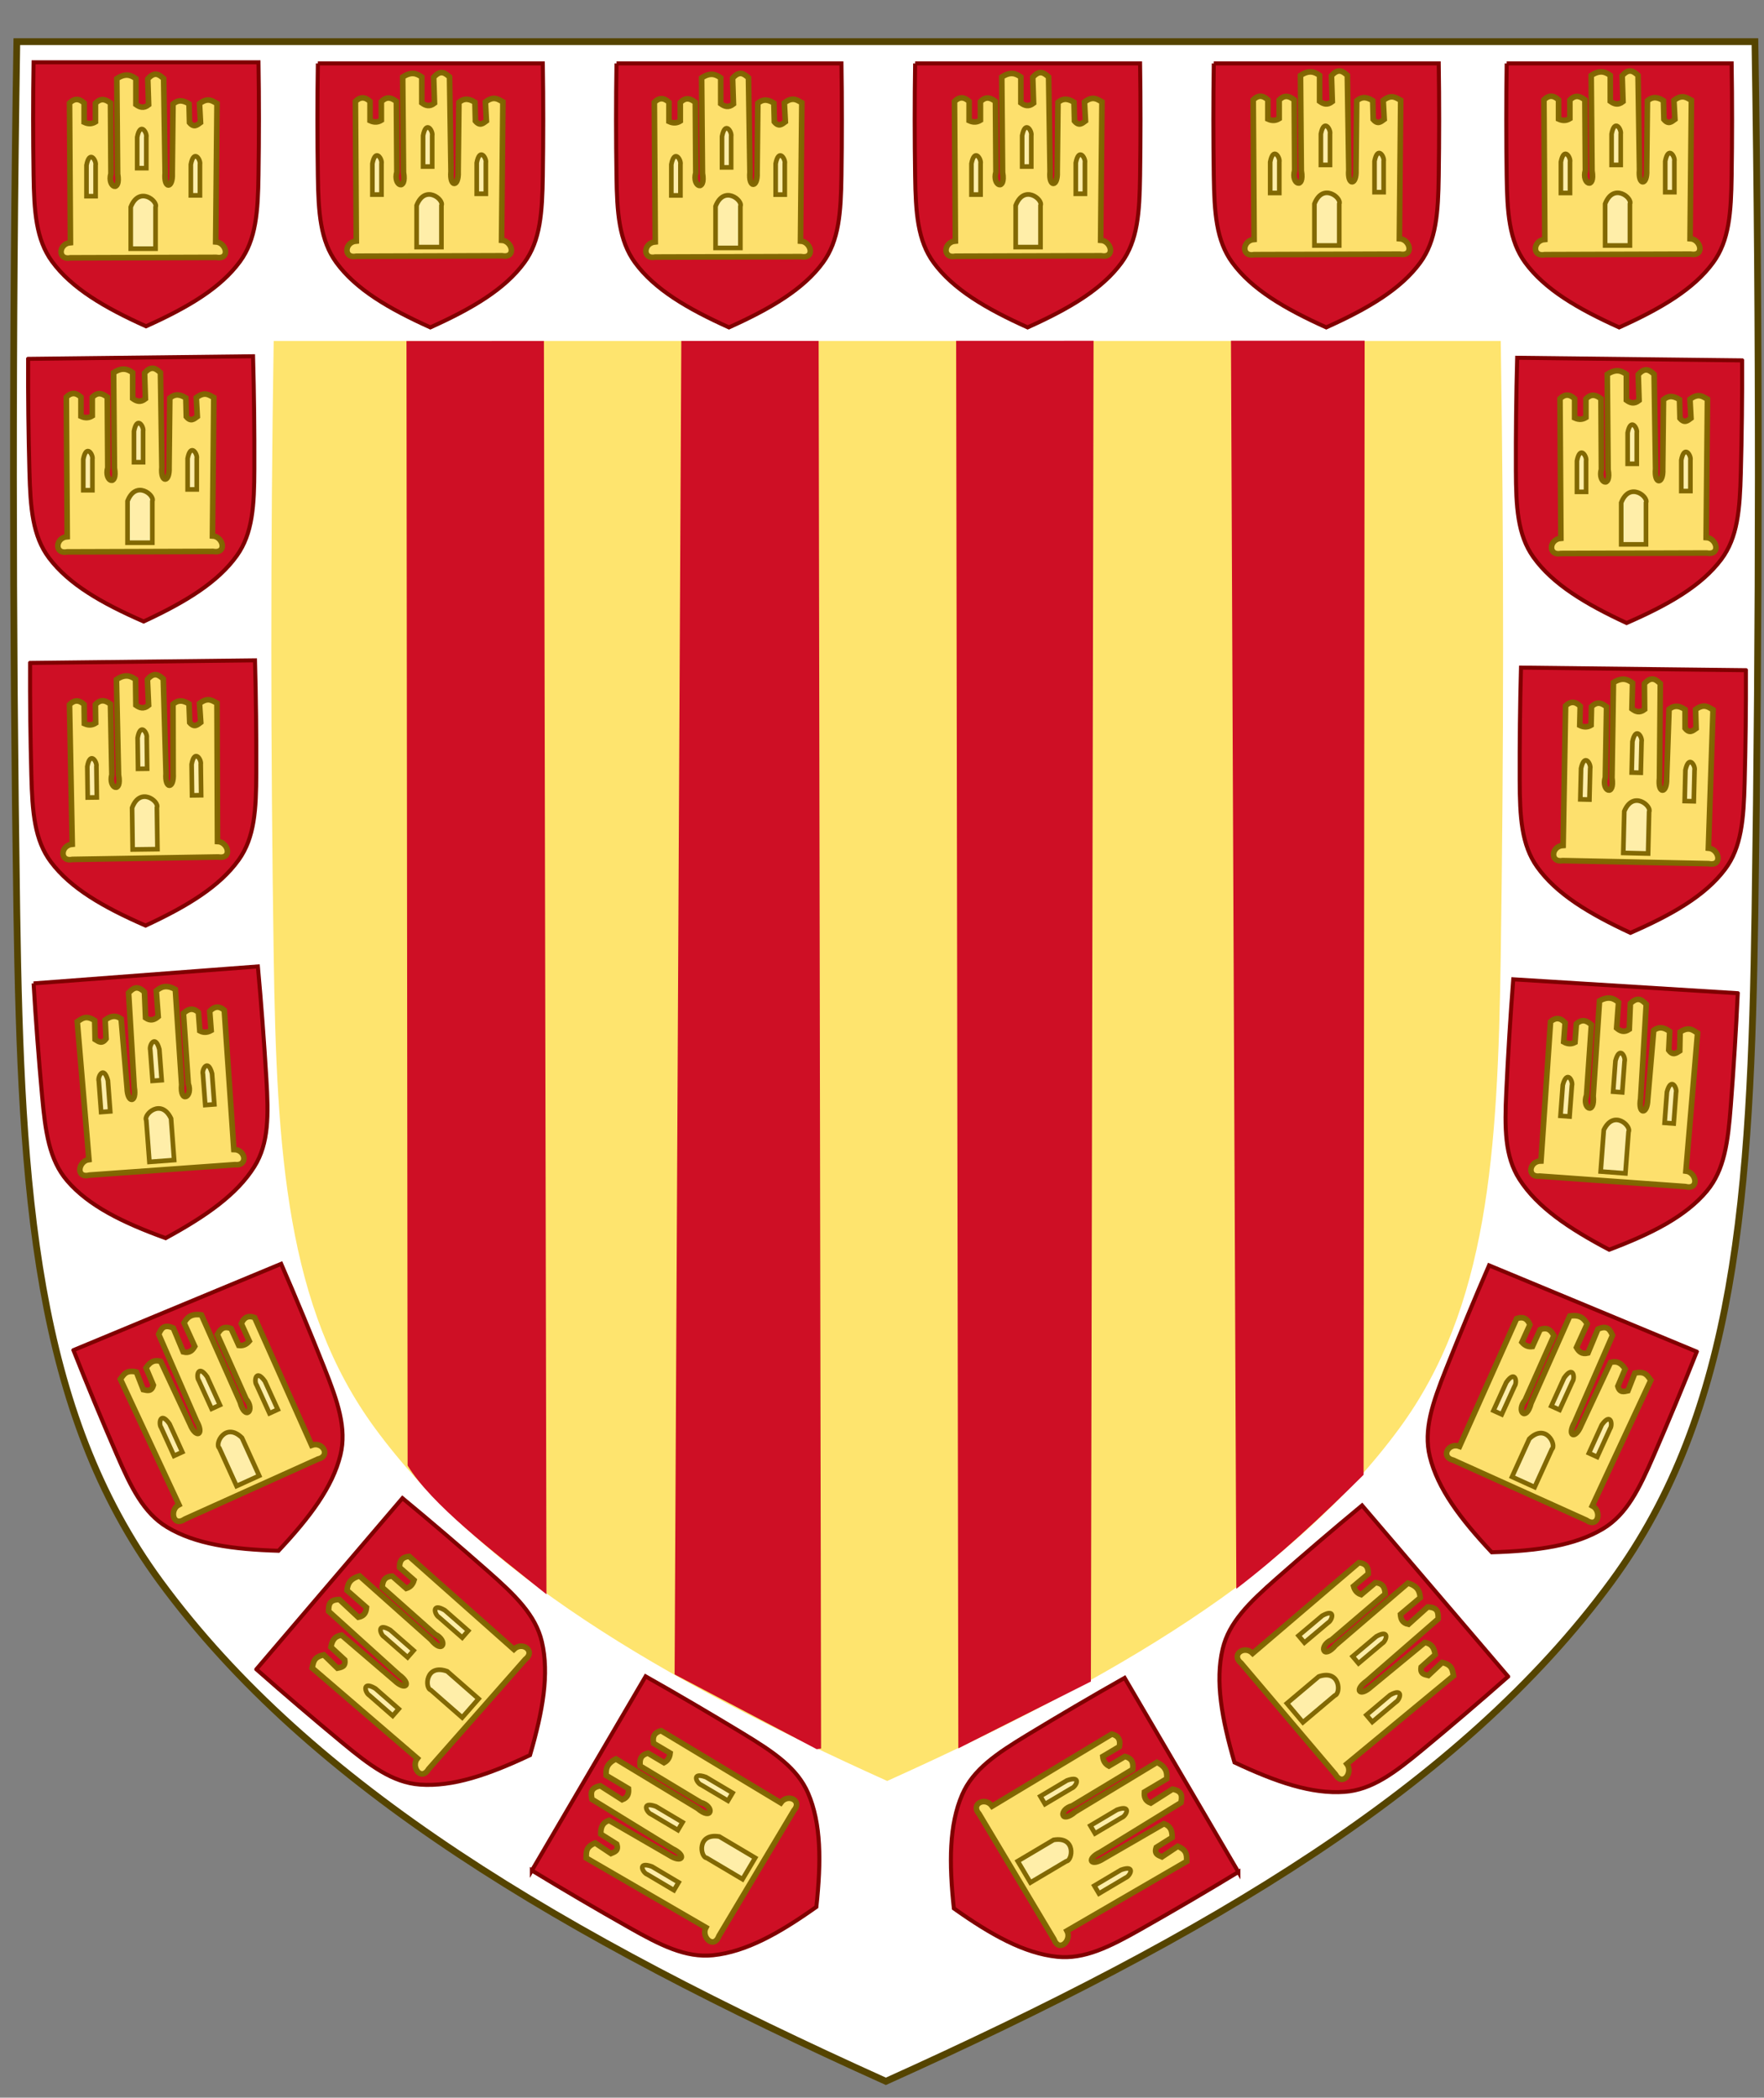 <?xml version="1.0" encoding="UTF-8" standalone="no"?>
<!-- Created with Inkscape (http://www.inkscape.org/) -->

<svg
   xmlns:dc="http://purl.org/dc/elements/1.1/"
   xmlns:cc="http://creativecommons.org/ns#"
   xmlns:rdf="http://www.w3.org/1999/02/22-rdf-syntax-ns#"
   xmlns:svg="http://www.w3.org/2000/svg"
   xmlns="http://www.w3.org/2000/svg"
   xmlns:sodipodi="http://sodipodi.sourceforge.net/DTD/sodipodi-0.dtd"
   xmlns:inkscape="http://www.inkscape.org/namespaces/inkscape"
   width="776.451"
   height="922.899"
   id="svg2"
   version="1.1"
   inkscape:version="0.48.0 r9654"
   sodipodi:docname="Blason_de_Alfonso_de_Aragon_(1229-1260).svg"
   inkscape:export-filename="/Users/Soda/Desktop/UK of the GB and NI.png"
   inkscape:export-xdpi="143.23364"
   inkscape:export-ydpi="143.23364"
   style="display:inline">
  <rect width="100%" height="100%" fill="#808080" stroke="none"/>
  <defs
     id="defs4" />
  <sodipodi:namedview
     id="base"
     pagecolor="#ffffff"
     bordercolor="#666666"
     borderopacity="1.0"
     inkscape:pageopacity="0.0"
     inkscape:pageshadow="2"
     inkscape:zoom="0.39549272"
     inkscape:cx="432.47425"
     inkscape:cy="461.44971"
     inkscape:document-units="px"
     inkscape:current-layer="g11824"
     showgrid="false"
     inkscape:window-width="1024"
     inkscape:window-height="554"
     inkscape:window-x="0"
     inkscape:window-y="30"
     inkscape:window-maximized="0"
     showguides="true"
     inkscape:guide-bbox="true"
     inkscape:object-nodes="false"
     inkscape:snap-nodes="false"
     inkscape:snap-page="true"
     inkscape:snap-bbox="false"
     inkscape:snap-grids="false"
     inkscape:snap-to-guides="false"
     fit-margin-top="0"
     fit-margin-left="0"
     fit-margin-right="0"
     fit-margin-bottom="0">
    <inkscape:grid
       type="xygrid"
       id="grid14322"
       empspacing="5"
       visible="true"
       enabled="true"
       snapvisiblegridlinesonly="true" />
  </sodipodi:namedview>
  <g
     inkscape:label="Layer 1"
     inkscape:groupmode="layer"
     id="layer1"
     transform="translate(459.637,507.039)"
     style="display:inline">
    <g
       id="g54773">
      <g
         id="g21919"
         transform="translate(-1426.253,-111.222)">
        <g
           transform="matrix(1.884,0,0,1.884,176.412,-288.203)"
           style="display:inline"
           id="g164334">
          <g
             id="g11824">
            <g
               transform="matrix(0.531,0,0,0.531,-93.616,110.486)"
               id="g18119"
               style="fill:#ffffff;display:inline" />
            <path
               sodipodi:nodetypes="csscsscc"
               d="m 423.474,-47.848 c -1.076,67.808 -1.012,135.625 0,203.431 0.975,65.329 4.234,116.31 33.501,156.172 35.255,48.019 93.988,82.671 169.54,116.716 75.551,-34.045 134.285,-68.698 169.54,-116.716 29.267,-39.863 32.526,-90.843 33.501,-156.172 1.012,-67.806 1.076,-135.623 0,-203.431 l -406.082,0 z"
               style="fill:#ffffff;fill-opacity:1;stroke:none;display:inline"
               id="path7014-6-7-28-1-5-9-4"
               inkscape:connector-curvature="0" />
            <g
               style="fill:#ffffff;stroke-width:0.888;stroke-miterlimit:4;stroke-dasharray:none;display:inline"
               id="g11618-9-0-2"
               transform="matrix(1.127,0,0,1.127,1613.046,344.645)" />
            <g
               transform="translate(1426.253,111.222)"
               style="fill:#ffffff;display:inline"
               id="g13998" />
            <g
               style="fill:#ffffff;stroke-width:0.888;stroke-miterlimit:4;stroke-dasharray:none;display:inline"
               id="g11618-9-0-2-5"
               transform="matrix(1.127,0,0,1.127,3386.642,407.953)" />
            <g
               style="fill:#ffffff;display:inline"
               transform="translate(-897.724,-194.827)"
               id="g34755-2-0" />
            <g
               style="fill:#ffffff;display:inline"
               transform="translate(-1049.704,-504.131)"
               id="g45813-0" />
            <path
               sodipodi:nodetypes="csscsscc"
               d="m 423.358,-47.393 c -1.076,67.808 -1.012,135.625 0,203.431 0.975,65.329 4.234,116.31 33.501,156.172 35.255,48.019 93.988,82.671 169.54,116.716 75.551,-34.045 134.285,-68.698 169.54,-116.716 29.267,-39.863 32.526,-90.843 33.501,-156.172 1.012,-67.806 1.076,-135.623 0,-203.431 l -406.082,0 z"
               style="fill:#ffffff;stroke:#554400;stroke-width:1.577;stroke-miterlimit:4;stroke-dasharray:none;display:inline"
               id="path7014-6-7-28-1-5-9"
               inkscape:connector-curvature="0" />
            <g
               transform="matrix(0.375,0,0,0.375,119.666,134.296)"
               id="g18119-7"
               style="display:inline" />
            <path
               sodipodi:nodetypes="csscsscc"
               d="m 483.371,22.517 c -0.76,47.87 -0.715,95.747 0,143.615 0.689,46.12 2.989,82.111 23.651,110.252 24.889,33.9 66.353,58.363 119.689,82.398 53.337,-24.035 94.8,-48.498 119.689,-82.398 20.662,-28.142 22.962,-64.132 23.651,-110.252 0.715,-47.869 0.759,-95.745 0,-143.615 l -286.68,0 z"
               style="fill:#fee46e;fill-opacity:1;stroke:none;display:inline"
               id="path7014-6-7-28-1-5-9-4-4"
               inkscape:connector-curvature="0" />
            <path
               id="path7014-6-7-0-8-64-3-0-9-9-6-0"
               style="fill:#ce0f25;fill-opacity:1;stroke:none;display:inline"
               d="m 738.008,287.287 0.248,-264.851 -31.232,0.013 1.253,291.457 c 9.97,-7.611 19.762,-16.681 29.731,-26.618 z M 546.501,22.515 l -32.105,0.013 0.268,262.605 c 5.574,9.097 19.724,19.89 32.437,30.06 l -0.598,-292.677 0,0 0,2.9e-5 z m 96.314,-0.04 32.105,-0.013 -0.624,313.099 -30.969,15.607 -0.51,-328.692 0,0 -7e-4,0 z m -32.105,0.013 -32.105,0.013 -1.568,311.401 33.216,17.466 1.003,-0.163 -0.567,-328.718 0,0 0,0 0,0 0,0 z"
               sodipodi:nodetypes="ccccccccccccccccccccccccccccc"
               inkscape:connector-curvature="0" />
            <g
               style="stroke-width:0.888;stroke-miterlimit:4;stroke-dasharray:none;display:inline"
               id="g11618-9-0-2-9"
               transform="matrix(0.795,0,0,0.795,1324.511,299.604)" />
            <g
               transform="matrix(0.706,0,0,0.706,1192.641,134.815)"
               style="display:inline"
               id="g13998-4" />
            <g
               style="stroke-width:0.888;stroke-miterlimit:4;stroke-dasharray:none;display:inline"
               id="g11618-9-0-2-5-8"
               transform="matrix(0.795,0,0,0.795,2576.609,344.297)" />
            <g
               style="display:inline"
               transform="matrix(0.706,0,0,0.706,-448.008,-81.245)"
               id="g34755-2-0-8" />
            <g
               style="display:inline"
               transform="matrix(0.706,0,0,0.706,-555.3,-299.604)"
               id="g45813-0-2" />
            <path
               inkscape:connector-curvature="0"
               id="path7014-6-7-28-1-5-9-9"
               style="fill:#ce0f25;fill-opacity:1;stroke:#800000;stroke-width:0.939;stroke-miterlimit:4;stroke-dasharray:none;display:inline;stroke-opacity:1"
               d="m 427.272,-42.567 c -0.139,8.775 -0.131,17.552 0,26.327 0.126,8.454 0.548,15.052 4.336,20.211 4.562,6.214 12.163,10.699 21.941,15.105 9.777,-4.406 17.378,-8.89 21.941,-15.105 3.788,-5.159 4.209,-11.756 4.336,-20.211 0.131,-8.775 0.139,-17.551 0,-26.327 l -52.553,0 z"
               sodipodi:nodetypes="csscsscc" />
            <path
               inkscape:connector-curvature="0"
               id="path7014-6-7-28-1-5-9-9-6-3"
               style="fill:#ce0f25;fill-opacity:1;stroke:#800000;stroke-width:0.939;stroke-miterlimit:4;stroke-dasharray:none;display:inline;stroke-opacity:1"
               d="m 493.692,-42.308 c -0.139,8.775 -0.131,17.552 0,26.327 0.126,8.454 0.548,15.052 4.336,20.211 4.562,6.214 12.163,10.699 21.941,15.105 9.777,-4.406 17.378,-8.89 21.941,-15.105 3.788,-5.159 4.209,-11.756 4.335,-20.211 0.131,-8.775 0.139,-17.551 0,-26.327 l -52.553,0 z"
               sodipodi:nodetypes="csscsscc" />
            <path
               inkscape:connector-curvature="0"
               id="path7014-6-7-28-1-5-9-9-6-7"
               style="fill:#ce0f25;fill-opacity:1;stroke:#800000;stroke-width:0.939;stroke-miterlimit:4;stroke-dasharray:none;display:inline;stroke-opacity:1"
               d="m 771.441,-42.308 c -0.139,8.775 -0.131,17.552 0,26.327 0.126,8.454 0.548,15.052 4.336,20.211 4.562,6.214 12.163,10.699 21.941,15.105 9.777,-4.406 17.378,-8.89 21.941,-15.105 3.788,-5.159 4.209,-11.756 4.335,-20.211 0.131,-8.775 0.139,-17.551 0,-26.327 l -52.553,0 z"
               sodipodi:nodetypes="csscsscc" />
            <path
               inkscape:connector-curvature="0"
               id="path7014-6-7-28-1-5-9-9-6-3-7"
               style="fill:#ce0f25;fill-opacity:1;stroke:#800000;stroke-width:0.939;stroke-miterlimit:4;stroke-dasharray:none;display:inline;stroke-opacity:1"
               d="m 563.464,-42.308 c -0.139,8.775 -0.131,17.552 0,26.327 0.126,8.454 0.548,15.052 4.336,20.211 4.562,6.214 12.163,10.699 21.941,15.105 9.777,-4.406 17.378,-8.89 21.941,-15.105 3.788,-5.159 4.209,-11.756 4.335,-20.211 0.131,-8.775 0.139,-17.552 0,-26.327 l -52.553,0 z"
               sodipodi:nodetypes="csscsscc" />
            <path
               inkscape:connector-curvature="0"
               id="path7014-6-7-28-1-5-9-9-6-3-5"
               style="fill:#ce0f25;fill-opacity:1;stroke:#800000;stroke-width:0.939;stroke-miterlimit:4;stroke-dasharray:none;display:inline;stroke-opacity:1"
               d="m 633.237,-42.308 c -0.139,8.775 -0.131,17.552 0,26.327 0.126,8.454 0.548,15.052 4.336,20.211 4.562,6.214 12.163,10.699 21.941,15.105 9.777,-4.406 17.378,-8.89 21.941,-15.105 3.788,-5.159 4.209,-11.756 4.335,-20.211 0.131,-8.775 0.139,-17.551 0,-26.327 l -52.553,0 z"
               sodipodi:nodetypes="csscsscc" />
            <path
               inkscape:connector-curvature="0"
               id="path7014-6-7-28-1-5-9-9-6-3-3"
               style="fill:#ce0f25;fill-opacity:1;stroke:#800000;stroke-width:0.939;stroke-miterlimit:4;stroke-dasharray:none;display:inline;stroke-opacity:1"
               d="m 703.01,-42.308 c -0.139,8.775 -0.131,17.552 0,26.327 0.126,8.454 0.548,15.052 4.336,20.211 4.562,6.214 12.163,10.699 21.941,15.105 9.777,-4.406 17.378,-8.89 21.941,-15.105 3.788,-5.159 4.209,-11.756 4.335,-20.211 0.131,-8.775 0.139,-17.551 0,-26.327 l -52.553,0 z"
               sodipodi:nodetypes="csscsscc" />
            <path
               inkscape:connector-curvature="0"
               id="path7014-6-7-28-1-5-9-9-9"
               style="fill:#ce0f25;fill-opacity:1;stroke:#800000;stroke-width:0.939;stroke-miterlimit:4;stroke-dasharray:none;display:inline;stroke-opacity:1"
               d="m 543.692,379.69 c 7.5,4.557 15.076,8.988 22.713,13.313 7.358,4.166 13.263,7.139 19.629,6.48 7.668,-0.794 15.381,-5.084 24.126,-11.291 1.143,-10.663 1.118,-19.488 -1.937,-26.567 -2.535,-5.876 -8.014,-9.576 -15.244,-13.96 -7.504,-4.55 -15.072,-8.995 -22.713,-13.313 l -26.574,45.339 z"
               sodipodi:nodetypes="csscsscc" />
            <path
               inkscape:transform-center-y="187.10837"
               inkscape:transform-center-x="-70.797763"
               inkscape:connector-curvature="0"
               id="path7014-6-7-28-1-5-9-9-9-8"
               style="fill:#ce0f25;fill-opacity:1;stroke:#800000;stroke-width:0.939;stroke-miterlimit:4;stroke-dasharray:none;display:inline;stroke-opacity:1"
               d="m 426.001,26.683 c -0.038,8.776 0.072,17.552 0.304,26.325 0.224,8.452 0.722,15.045 4.569,20.159 4.634,6.161 12.286,10.558 22.114,14.85 9.726,-4.519 17.274,-9.091 21.765,-15.357 3.728,-5.202 4.073,-11.804 4.102,-20.26 0.03,-8.776 -0.064,-17.552 -0.304,-26.325 l -52.549,0.607 z"
               sodipodi:nodetypes="csscsscc" />
            <path
               inkscape:transform-center-y="99.292049"
               inkscape:transform-center-x="-37.569966"
               inkscape:connector-curvature="0"
               id="path7014-6-7-28-1-5-9-9-9-8-9"
               style="fill:#ce0f25;fill-opacity:1;stroke:#800000;stroke-width:0.939;stroke-miterlimit:4;stroke-dasharray:none;display:inline;stroke-opacity:1"
               d="m 426.453,97.695 c -0.038,8.776 0.072,17.552 0.304,26.325 0.224,8.452 0.722,15.045 4.569,20.159 4.634,6.161 12.286,10.558 22.114,14.85 9.726,-4.519 17.274,-9.091 21.765,-15.357 3.728,-5.202 4.073,-11.804 4.102,-20.26 0.03,-8.776 -0.064,-17.552 -0.304,-26.325 l -52.549,0.607 z"
               sodipodi:nodetypes="csscsscc" />
            <path
               inkscape:transform-center-y="95.083093"
               inkscape:transform-center-x="-41.977247"
               inkscape:connector-curvature="0"
               id="path7014-6-7-28-1-5-9-9-9-8-4"
               style="fill:#ce0f25;fill-opacity:1;stroke:#800000;stroke-width:0.939;stroke-miterlimit:4;stroke-dasharray:none;display:inline;stroke-opacity:1"
               d="m 427.276,172.533 c 0.523,8.761 1.193,17.512 1.985,26.252 0.763,8.421 1.681,14.968 5.847,19.826 5.018,5.853 12.936,9.751 23.017,13.407 9.417,-5.131 16.658,-10.176 20.739,-16.716 3.388,-5.43 3.311,-12.04 2.799,-20.48 -0.531,-8.76 -1.185,-17.512 -1.985,-26.252 l -52.403,3.963 z"
               sodipodi:nodetypes="csscsscc" />
            <path
               inkscape:transform-center-y="68.750193"
               inkscape:transform-center-x="-63.586886"
               inkscape:connector-curvature="0"
               id="path7014-6-7-28-1-5-9-9-9-8-6"
               style="fill:#ce0f25;fill-opacity:1;stroke:#800000;stroke-width:0.939;stroke-miterlimit:4;stroke-dasharray:none;display:inline;stroke-opacity:1"
               d="m 436.587,258.177 c 3.237,8.158 6.611,16.26 10.097,24.313 3.359,7.76 6.279,13.691 11.756,17.002 6.597,3.989 15.337,5.215 26.056,5.534 7.34,-7.819 12.639,-14.876 14.47,-22.365 1.519,-6.217 -0.622,-12.472 -3.748,-20.328 -3.245,-8.154 -6.603,-16.263 -10.097,-24.313 l -48.534,20.156 z"
               sodipodi:nodetypes="csscsscc" />
            <path
               inkscape:transform-center-y="-0.93405238"
               inkscape:transform-center-x="25.896015"
               inkscape:connector-curvature="0"
               id="path7014-6-7-28-1-5-9-9-9-80"
               style="fill:#ce0f25;fill-opacity:1;stroke:#800000;stroke-width:0.939;stroke-miterlimit:4;stroke-dasharray:none;display:inline;stroke-opacity:1"
               d="m 479.322,332.701 c 6.582,5.805 13.261,11.499 20.019,17.098 6.511,5.395 11.801,9.359 18.184,9.83 7.688,0.567 16.035,-2.3 25.735,-6.874 3,-10.296 4.526,-18.988 2.764,-26.494 -1.463,-6.23 -6.206,-10.836 -12.552,-16.423 -6.587,-5.799 -13.256,-11.505 -20.019,-17.098 l -34.131,39.96 z"
               sodipodi:nodetypes="csscsscc" />
            <g
               style="display:inline"
               id="g21688-6"
               transform="matrix(0.374,0,0,0.374,415.359,-274.233)">
              <path
                 style="opacity:0.98;fill:#fee46e;fill-opacity:1;fill-rule:evenodd;stroke:#806600;stroke-width:3.5;stroke-miterlimit:4;stroke-opacity:1;stroke-dasharray:none;display:inline"
                 d="m 419.651,644.367 c 2.664,-2.679 5.633,-3.223 9.137,-0.022 l -0.004,12.021 c 2.821,1.306 5.088,0.947 7.07,-0.265 l -0.009,-11.592 c 3.667,-3.731 6.572,-2.209 9.398,-0.142 l 0.294,44.075 c -2.436,8.548 6.257,12.306 4.147,0.184 l -0.507,-59.486 c 5.542,-3.655 8.878,-2.164 11.931,-0.013 l 0.002,16.153 c 2.325,1.666 4.784,2.662 7.941,0.167 l -0.522,-16.126 c 4.399,-4.996 7.162,-2.633 9.918,-0.233 l 0.912,59.051 c -0.901,9.943 4.875,9.844 4.46,0.18 l 0.479,-43.346 c 2.377,-1.95 5.136,-3.138 10.009,-0.097 l 0.297,11.717 c 2.86,3.391 4.827,1.43 6.874,-0.056 l -0.631,-11.81 c 5.382,-4.087 7.963,-1.633 10.924,-0.065 l -0.831,86.387 c 6.689,0.292 9.489,11.342 0.244,9.691 l -90.943,0.294 c -8.228,1.639 -7.486,-8.91 -0.028,-9.486 z"
                 id="rect21530-05"
                 inkscape:connector-curvature="0"
                 sodipodi:nodetypes="ccccccccccccccccccccccccccc"
                 inkscape:transform-center-x="-22.516909"
                 inkscape:transform-center-y="-59.078566" />
              <path
                 style="opacity:0.98;fill:#ffeeaa;fill-opacity:1;fill-rule:evenodd;stroke:#806600;stroke-width:2.9;stroke-miterlimit:4;stroke-opacity:1;stroke-dasharray:none;display:inline"
                 d="m 430.247,683.194 c 1.919,-10 6.331,-2.723 5.692,0 l 0,19.343 -5.692,0 z"
                 id="rect21533-5-7-8"
                 inkscape:connector-curvature="0"
                 sodipodi:nodetypes="ccccc" />
              <path
                 style="opacity:0.98;fill:#ffeeaa;fill-opacity:1;fill-rule:evenodd;stroke:#806600;stroke-width:2.9;stroke-miterlimit:4;stroke-opacity:1;stroke-dasharray:none;display:inline"
                 d="m 495.429,682.693 c 1.919,-10 6.331,-2.723 5.692,0 l 0,19.343 -5.692,0 z"
                 id="rect21533-5-70"
                 inkscape:connector-curvature="0"
                 sodipodi:nodetypes="ccccc" />
              <path
                 style="opacity:0.98;fill:#ffeeaa;fill-opacity:1;fill-rule:evenodd;stroke:#806600;stroke-width:2.9;stroke-miterlimit:4;stroke-opacity:1;stroke-dasharray:none;display:inline"
                 d="m 461.919,665.689 c 1.919,-10 6.331,-2.723 5.692,0 l 0,19.343 -5.692,0 z"
                 id="rect21533-5-4-86"
                 inkscape:connector-curvature="0"
                 sodipodi:nodetypes="ccccc" />
              <path
                 style="opacity:0.98;fill:#ffeeaa;fill-opacity:1;fill-rule:evenodd;stroke:#806600;stroke-width:2.9;stroke-miterlimit:4;stroke-opacity:1;stroke-dasharray:none;display:inline"
                 d="m 457.88,709.325 c 5.227,-13.441 17.24,-3.66 15.5,0 l 0,26 -15.5,0 z"
                 id="rect21533-4"
                 inkscape:connector-curvature="0"
                 sodipodi:nodetypes="ccccc" />
            </g>
            <g
               style="display:inline"
               id="g21688-6-9"
               transform="matrix(0.374,0,0,0.374,345.517,-274.429)">
              <path
                 style="opacity:0.98;fill:#fee46e;fill-opacity:1;fill-rule:evenodd;stroke:#806600;stroke-width:3.5;stroke-miterlimit:4;stroke-opacity:1;stroke-dasharray:none;display:inline"
                 d="m 419.651,644.367 c 2.664,-2.679 5.633,-3.223 9.137,-0.022 l -0.004,12.021 c 2.821,1.306 5.088,0.947 7.07,-0.265 l -0.009,-11.592 c 3.667,-3.731 6.572,-2.209 9.398,-0.142 l 0.294,44.075 c -2.436,8.548 6.257,12.306 4.147,0.184 l -0.507,-59.486 c 5.542,-3.655 8.878,-2.164 11.931,-0.013 l 0.002,16.153 c 2.325,1.666 4.784,2.662 7.941,0.167 l -0.522,-16.126 c 4.399,-4.996 7.162,-2.633 9.918,-0.233 l 0.912,59.051 c -0.901,9.943 4.875,9.844 4.46,0.18 l 0.479,-43.346 c 2.377,-1.95 5.136,-3.138 10.009,-0.097 l 0.297,11.717 c 2.86,3.391 4.827,1.43 6.874,-0.056 l -0.631,-11.81 c 5.382,-4.087 7.963,-1.633 10.924,-0.065 l -0.831,86.387 c 6.689,0.292 9.489,11.342 0.244,9.691 l -90.943,0.294 c -8.228,1.639 -7.486,-8.91 -0.028,-9.486 z"
                 id="rect21530-05-6"
                 inkscape:connector-curvature="0"
                 sodipodi:nodetypes="ccccccccccccccccccccccccccc"
                 inkscape:transform-center-x="-22.516909"
                 inkscape:transform-center-y="-59.078566" />
              <path
                 style="opacity:0.98;fill:#ffeeaa;fill-opacity:1;fill-rule:evenodd;stroke:#806600;stroke-width:2.9;stroke-miterlimit:4;stroke-opacity:1;stroke-dasharray:none;display:inline"
                 d="m 430.247,683.194 c 1.919,-10 6.331,-2.723 5.692,0 l 0,19.343 -5.692,0 z"
                 id="rect21533-5-7-8-2"
                 inkscape:connector-curvature="0"
                 sodipodi:nodetypes="ccccc" />
              <path
                 style="opacity:0.98;fill:#ffeeaa;fill-opacity:1;fill-rule:evenodd;stroke:#806600;stroke-width:2.9;stroke-miterlimit:4;stroke-opacity:1;stroke-dasharray:none;display:inline"
                 d="m 495.429,682.693 c 1.919,-10 6.331,-2.723 5.692,0 l 0,19.343 -5.692,0 z"
                 id="rect21533-5-70-3"
                 inkscape:connector-curvature="0"
                 sodipodi:nodetypes="ccccc" />
              <path
                 style="opacity:0.98;fill:#ffeeaa;fill-opacity:1;fill-rule:evenodd;stroke:#806600;stroke-width:2.9;stroke-miterlimit:4;stroke-opacity:1;stroke-dasharray:none;display:inline"
                 d="m 461.919,665.689 c 1.919,-10 6.331,-2.723 5.692,0 l 0,19.343 -5.692,0 z"
                 id="rect21533-5-4-86-4"
                 inkscape:connector-curvature="0"
                 sodipodi:nodetypes="ccccc" />
              <path
                 style="opacity:0.98;fill:#ffeeaa;fill-opacity:1;fill-rule:evenodd;stroke:#806600;stroke-width:2.9;stroke-miterlimit:4;stroke-opacity:1;stroke-dasharray:none;display:inline"
                 d="m 457.88,709.325 c 5.227,-13.441 17.24,-3.66 15.5,0 l 0,26 -15.5,0 z"
                 id="rect21533-4-0"
                 inkscape:connector-curvature="0"
                 sodipodi:nodetypes="ccccc" />
            </g>
            <g
               style="display:inline"
               id="g21688-6-4"
               transform="matrix(0.374,0,0,0.374,278.724,-274.053)">
              <path
                 style="opacity:0.98;fill:#fee46e;fill-opacity:1;fill-rule:evenodd;stroke:#806600;stroke-width:3.5;stroke-miterlimit:4;stroke-opacity:1;stroke-dasharray:none;display:inline"
                 d="m 419.651,644.367 c 2.664,-2.679 5.633,-3.223 9.137,-0.022 l -0.004,12.021 c 2.821,1.306 5.088,0.947 7.07,-0.265 l -0.009,-11.592 c 3.667,-3.731 6.572,-2.209 9.398,-0.142 l 0.294,44.075 c -2.436,8.548 6.257,12.306 4.147,0.184 l -0.507,-59.486 c 5.542,-3.655 8.878,-2.164 11.931,-0.013 l 0.002,16.153 c 2.325,1.666 4.784,2.662 7.941,0.167 l -0.522,-16.126 c 4.399,-4.996 7.162,-2.633 9.918,-0.233 l 0.912,59.051 c -0.901,9.943 4.875,9.844 4.46,0.18 l 0.479,-43.346 c 2.377,-1.95 5.136,-3.138 10.009,-0.097 l 0.297,11.717 c 2.86,3.391 4.827,1.43 6.874,-0.056 l -0.631,-11.81 c 5.382,-4.087 7.963,-1.633 10.924,-0.065 l -0.831,86.387 c 6.689,0.292 9.489,11.342 0.244,9.691 l -90.943,0.294 c -8.228,1.639 -7.486,-8.91 -0.028,-9.486 z"
                 id="rect21530-05-4"
                 inkscape:connector-curvature="0"
                 sodipodi:nodetypes="ccccccccccccccccccccccccccc"
                 inkscape:transform-center-x="-22.516909"
                 inkscape:transform-center-y="-59.078566" />
              <path
                 style="opacity:0.98;fill:#ffeeaa;fill-opacity:1;fill-rule:evenodd;stroke:#806600;stroke-width:2.9;stroke-miterlimit:4;stroke-opacity:1;stroke-dasharray:none;display:inline"
                 d="m 430.247,683.194 c 1.919,-10 6.331,-2.723 5.692,0 l 0,19.343 -5.692,0 z"
                 id="rect21533-5-7-8-1"
                 inkscape:connector-curvature="0"
                 sodipodi:nodetypes="ccccc" />
              <path
                 style="opacity:0.98;fill:#ffeeaa;fill-opacity:1;fill-rule:evenodd;stroke:#806600;stroke-width:2.9;stroke-miterlimit:4;stroke-opacity:1;stroke-dasharray:none;display:inline"
                 d="m 495.429,682.693 c 1.919,-10 6.331,-2.723 5.692,0 l 0,19.343 -5.692,0 z"
                 id="rect21533-5-70-7"
                 inkscape:connector-curvature="0"
                 sodipodi:nodetypes="ccccc" />
              <path
                 style="opacity:0.98;fill:#ffeeaa;fill-opacity:1;fill-rule:evenodd;stroke:#806600;stroke-width:2.9;stroke-miterlimit:4;stroke-opacity:1;stroke-dasharray:none;display:inline"
                 d="m 461.919,665.689 c 1.919,-10 6.331,-2.723 5.692,0 l 0,19.343 -5.692,0 z"
                 id="rect21533-5-4-86-6"
                 inkscape:connector-curvature="0"
                 sodipodi:nodetypes="ccccc" />
              <path
                 style="opacity:0.98;fill:#ffeeaa;fill-opacity:1;fill-rule:evenodd;stroke:#806600;stroke-width:2.9;stroke-miterlimit:4;stroke-opacity:1;stroke-dasharray:none;display:inline"
                 d="m 457.88,709.325 c 5.227,-13.441 17.24,-3.66 15.5,0 l 0,26 -15.5,0 z"
                 id="rect21533-4-1"
                 inkscape:connector-curvature="0"
                 sodipodi:nodetypes="ccccc" />
            </g>
            <g
               style="display:inline"
               id="g21688-6-44"
               transform="matrix(0.374,0,0,0.374,485.48,-274.429)">
              <path
                 style="opacity:0.98;fill:#fee46e;fill-opacity:1;fill-rule:evenodd;stroke:#806600;stroke-width:3.5;stroke-miterlimit:4;stroke-opacity:1;stroke-dasharray:none;display:inline"
                 d="m 419.651,644.367 c 2.664,-2.679 5.633,-3.223 9.137,-0.022 l -0.004,12.021 c 2.821,1.306 5.088,0.947 7.07,-0.265 l -0.009,-11.592 c 3.667,-3.731 6.572,-2.209 9.398,-0.142 l 0.294,44.075 c -2.436,8.548 6.257,12.306 4.147,0.184 l -0.507,-59.486 c 5.542,-3.655 8.878,-2.164 11.931,-0.013 l 0.002,16.153 c 2.325,1.666 4.784,2.662 7.941,0.167 l -0.522,-16.126 c 4.399,-4.996 7.162,-2.633 9.918,-0.233 l 0.912,59.051 c -0.901,9.943 4.875,9.844 4.46,0.18 l 0.479,-43.346 c 2.377,-1.95 5.136,-3.138 10.009,-0.097 l 0.297,11.717 c 2.86,3.391 4.827,1.43 6.874,-0.056 l -0.631,-11.81 c 5.382,-4.087 7.963,-1.633 10.924,-0.065 l -0.831,86.387 c 6.689,0.292 9.489,11.342 0.244,9.691 l -90.943,0.294 c -8.228,1.639 -7.486,-8.91 -0.028,-9.486 z"
                 id="rect21530-05-2"
                 inkscape:connector-curvature="0"
                 sodipodi:nodetypes="ccccccccccccccccccccccccccc"
                 inkscape:transform-center-x="-22.516909"
                 inkscape:transform-center-y="-59.078566" />
              <path
                 style="opacity:0.98;fill:#ffeeaa;fill-opacity:1;fill-rule:evenodd;stroke:#806600;stroke-width:2.9;stroke-miterlimit:4;stroke-opacity:1;stroke-dasharray:none;display:inline"
                 d="m 430.247,683.194 c 1.919,-10 6.331,-2.723 5.692,0 l 0,19.343 -5.692,0 z"
                 id="rect21533-5-7-8-7"
                 inkscape:connector-curvature="0"
                 sodipodi:nodetypes="ccccc" />
              <path
                 style="opacity:0.98;fill:#ffeeaa;fill-opacity:1;fill-rule:evenodd;stroke:#806600;stroke-width:2.9;stroke-miterlimit:4;stroke-opacity:1;stroke-dasharray:none;display:inline"
                 d="m 495.429,682.693 c 1.919,-10 6.331,-2.723 5.692,0 l 0,19.343 -5.692,0 z"
                 id="rect21533-5-70-5"
                 inkscape:connector-curvature="0"
                 sodipodi:nodetypes="ccccc" />
              <path
                 style="opacity:0.98;fill:#ffeeaa;fill-opacity:1;fill-rule:evenodd;stroke:#806600;stroke-width:2.9;stroke-miterlimit:4;stroke-opacity:1;stroke-dasharray:none;display:inline"
                 d="m 461.919,665.689 c 1.919,-10 6.331,-2.723 5.692,0 l 0,19.343 -5.692,0 z"
                 id="rect21533-5-4-86-67"
                 inkscape:connector-curvature="0"
                 sodipodi:nodetypes="ccccc" />
              <path
                 style="opacity:0.98;fill:#ffeeaa;fill-opacity:1;fill-rule:evenodd;stroke:#806600;stroke-width:2.9;stroke-miterlimit:4;stroke-opacity:1;stroke-dasharray:none;display:inline"
                 d="m 457.88,709.325 c 5.227,-13.441 17.24,-3.66 15.5,0 l 0,26 -15.5,0 z"
                 id="rect21533-4-2"
                 inkscape:connector-curvature="0"
                 sodipodi:nodetypes="ccccc" />
            </g>
            <g
               style="display:inline"
               id="g21688-6-8"
               transform="matrix(0.374,0,0,0.374,555.274,-274.804)">
              <path
                 style="opacity:0.98;fill:#fee46e;fill-opacity:1;fill-rule:evenodd;stroke:#806600;stroke-width:3.5;stroke-miterlimit:4;stroke-opacity:1;stroke-dasharray:none;display:inline"
                 d="m 419.651,644.367 c 2.664,-2.679 5.633,-3.223 9.137,-0.022 l -0.004,12.021 c 2.821,1.306 5.088,0.947 7.07,-0.265 l -0.009,-11.592 c 3.667,-3.731 6.572,-2.209 9.398,-0.142 l 0.294,44.075 c -2.436,8.548 6.257,12.306 4.147,0.184 l -0.507,-59.486 c 5.542,-3.655 8.878,-2.164 11.931,-0.013 l 0.002,16.153 c 2.325,1.666 4.784,2.662 7.941,0.167 l -0.522,-16.126 c 4.399,-4.996 7.162,-2.633 9.918,-0.233 l 0.912,59.051 c -0.901,9.943 4.875,9.844 4.46,0.18 l 0.479,-43.346 c 2.377,-1.95 5.136,-3.138 10.009,-0.097 l 0.297,11.717 c 2.86,3.391 4.827,1.43 6.874,-0.056 l -0.631,-11.81 c 5.382,-4.087 7.963,-1.633 10.924,-0.065 l -0.831,86.387 c 6.689,0.292 9.489,11.342 0.244,9.691 l -90.943,0.294 c -8.228,1.639 -7.486,-8.91 -0.028,-9.486 z"
                 id="rect21530-05-67"
                 inkscape:connector-curvature="0"
                 sodipodi:nodetypes="ccccccccccccccccccccccccccc"
                 inkscape:transform-center-x="-22.516909"
                 inkscape:transform-center-y="-59.078566" />
              <path
                 style="opacity:0.98;fill:#ffeeaa;fill-opacity:1;fill-rule:evenodd;stroke:#806600;stroke-width:2.9;stroke-miterlimit:4;stroke-opacity:1;stroke-dasharray:none;display:inline"
                 d="m 430.247,683.194 c 1.919,-10 6.331,-2.723 5.692,0 l 0,19.343 -5.692,0 z"
                 id="rect21533-5-7-8-28"
                 inkscape:connector-curvature="0"
                 sodipodi:nodetypes="ccccc" />
              <path
                 style="opacity:0.98;fill:#ffeeaa;fill-opacity:1;fill-rule:evenodd;stroke:#806600;stroke-width:2.9;stroke-miterlimit:4;stroke-opacity:1;stroke-dasharray:none;display:inline"
                 d="m 495.429,682.693 c 1.919,-10 6.331,-2.723 5.692,0 l 0,19.343 -5.692,0 z"
                 id="rect21533-5-70-1"
                 inkscape:connector-curvature="0"
                 sodipodi:nodetypes="ccccc" />
              <path
                 style="opacity:0.98;fill:#ffeeaa;fill-opacity:1;fill-rule:evenodd;stroke:#806600;stroke-width:2.9;stroke-miterlimit:4;stroke-opacity:1;stroke-dasharray:none;display:inline"
                 d="m 461.919,665.689 c 1.919,-10 6.331,-2.723 5.692,0 l 0,19.343 -5.692,0 z"
                 id="rect21533-5-4-86-5"
                 inkscape:connector-curvature="0"
                 sodipodi:nodetypes="ccccc" />
              <path
                 style="opacity:0.98;fill:#ffeeaa;fill-opacity:1;fill-rule:evenodd;stroke:#806600;stroke-width:2.9;stroke-miterlimit:4;stroke-opacity:1;stroke-dasharray:none;display:inline"
                 d="m 457.88,709.325 c 5.227,-13.441 17.24,-3.66 15.5,0 l 0,26 -15.5,0 z"
                 id="rect21533-4-4"
                 inkscape:connector-curvature="0"
                 sodipodi:nodetypes="ccccc" />
            </g>
            <g
               style="display:inline"
               id="g21688-6-6"
               transform="matrix(0.374,0,0,0.374,623.192,-274.804)">
              <path
                 style="opacity:0.98;fill:#fee46e;fill-opacity:1;fill-rule:evenodd;stroke:#806600;stroke-width:3.5;stroke-miterlimit:4;stroke-opacity:1;stroke-dasharray:none;display:inline"
                 d="m 419.651,644.367 c 2.664,-2.679 5.633,-3.223 9.137,-0.022 l -0.004,12.021 c 2.821,1.306 5.088,0.947 7.07,-0.265 l -0.009,-11.592 c 3.667,-3.731 6.572,-2.209 9.398,-0.142 l 0.294,44.075 c -2.436,8.548 6.257,12.306 4.147,0.184 l -0.507,-59.486 c 5.542,-3.655 8.878,-2.164 11.931,-0.013 l 0.002,16.153 c 2.325,1.666 4.784,2.662 7.941,0.167 l -0.522,-16.126 c 4.399,-4.996 7.162,-2.633 9.918,-0.233 l 0.912,59.051 c -0.901,9.943 4.875,9.844 4.46,0.18 l 0.479,-43.346 c 2.377,-1.95 5.136,-3.138 10.009,-0.097 l 0.297,11.717 c 2.86,3.391 4.827,1.43 6.874,-0.056 l -0.631,-11.81 c 5.382,-4.087 7.963,-1.633 10.924,-0.065 l -0.831,86.387 c 6.689,0.292 9.489,11.342 0.244,9.691 l -90.943,0.294 c -8.228,1.639 -7.486,-8.91 -0.028,-9.486 z"
                 id="rect21530-05-9"
                 inkscape:connector-curvature="0"
                 sodipodi:nodetypes="ccccccccccccccccccccccccccc"
                 inkscape:transform-center-x="-22.516909"
                 inkscape:transform-center-y="-59.078566" />
              <path
                 style="opacity:0.98;fill:#ffeeaa;fill-opacity:1;fill-rule:evenodd;stroke:#806600;stroke-width:2.9;stroke-miterlimit:4;stroke-opacity:1;stroke-dasharray:none;display:inline"
                 d="m 430.247,683.194 c 1.919,-10 6.331,-2.723 5.692,0 l 0,19.343 -5.692,0 z"
                 id="rect21533-5-7-8-75"
                 inkscape:connector-curvature="0"
                 sodipodi:nodetypes="ccccc" />
              <path
                 style="opacity:0.98;fill:#ffeeaa;fill-opacity:1;fill-rule:evenodd;stroke:#806600;stroke-width:2.9;stroke-miterlimit:4;stroke-opacity:1;stroke-dasharray:none;display:inline"
                 d="m 495.429,682.693 c 1.919,-10 6.331,-2.723 5.692,0 l 0,19.343 -5.692,0 z"
                 id="rect21533-5-70-34"
                 inkscape:connector-curvature="0"
                 sodipodi:nodetypes="ccccc" />
              <path
                 style="opacity:0.98;fill:#ffeeaa;fill-opacity:1;fill-rule:evenodd;stroke:#806600;stroke-width:2.9;stroke-miterlimit:4;stroke-opacity:1;stroke-dasharray:none;display:inline"
                 d="m 461.919,665.689 c 1.919,-10 6.331,-2.723 5.692,0 l 0,19.343 -5.692,0 z"
                 id="rect21533-5-4-86-66"
                 inkscape:connector-curvature="0"
                 sodipodi:nodetypes="ccccc" />
              <path
                 style="opacity:0.98;fill:#ffeeaa;fill-opacity:1;fill-rule:evenodd;stroke:#806600;stroke-width:2.9;stroke-miterlimit:4;stroke-opacity:1;stroke-dasharray:none;display:inline"
                 d="m 457.88,709.325 c 5.227,-13.441 17.24,-3.66 15.5,0 l 0,26 -15.5,0 z"
                 id="rect21533-4-08"
                 inkscape:connector-curvature="0"
                 sodipodi:nodetypes="ccccc" />
            </g>
            <g
               style="display:inline"
               id="g21688-6-82-8"
               transform="matrix(0.374,0,0,0.374,277.974,-205.385)">
              <path
                 style="opacity:0.98;fill:#fee46e;fill-opacity:1;fill-rule:evenodd;stroke:#806600;stroke-width:3.5;stroke-miterlimit:4;stroke-opacity:1;stroke-dasharray:none;display:inline"
                 d="m 419.651,644.367 c 2.664,-2.679 5.633,-3.223 9.137,-0.022 l -0.004,12.021 c 2.821,1.306 5.088,0.947 7.07,-0.265 l -0.009,-11.592 c 3.667,-3.731 6.572,-2.209 9.398,-0.142 l 0.294,44.075 c -2.436,8.548 6.257,12.306 4.147,0.184 l -0.507,-59.486 c 5.542,-3.655 8.878,-2.164 11.931,-0.013 l 0.002,16.153 c 2.325,1.666 4.784,2.662 7.941,0.167 l -0.522,-16.126 c 4.399,-4.996 7.162,-2.633 9.918,-0.233 l 0.912,59.051 c -0.901,9.943 4.875,9.844 4.46,0.18 l 0.479,-43.346 c 2.377,-1.95 5.136,-3.138 10.009,-0.097 l 0.297,11.717 c 2.86,3.391 4.827,1.43 6.874,-0.056 l -0.631,-11.81 c 5.382,-4.087 7.963,-1.633 10.924,-0.065 l -0.831,86.387 c 6.689,0.292 9.489,11.342 0.244,9.691 l -90.943,0.294 c -8.228,1.639 -7.486,-8.91 -0.028,-9.486 z"
                 id="rect21530-05-24-2"
                 inkscape:connector-curvature="0"
                 sodipodi:nodetypes="ccccccccccccccccccccccccccc"
                 inkscape:transform-center-x="-22.516909"
                 inkscape:transform-center-y="-59.078566" />
              <path
                 style="opacity:0.98;fill:#ffeeaa;fill-opacity:1;fill-rule:evenodd;stroke:#806600;stroke-width:2.9;stroke-miterlimit:4;stroke-opacity:1;stroke-dasharray:none;display:inline"
                 d="m 430.247,683.194 c 1.919,-10 6.331,-2.723 5.692,0 l 0,19.343 -5.692,0 z"
                 id="rect21533-5-7-8-285-1"
                 inkscape:connector-curvature="0"
                 sodipodi:nodetypes="ccccc" />
              <path
                 style="opacity:0.98;fill:#ffeeaa;fill-opacity:1;fill-rule:evenodd;stroke:#806600;stroke-width:2.9;stroke-miterlimit:4;stroke-opacity:1;stroke-dasharray:none;display:inline"
                 d="m 495.429,682.693 c 1.919,-10 6.331,-2.723 5.692,0 l 0,19.343 -5.692,0 z"
                 id="rect21533-5-70-18-1"
                 inkscape:connector-curvature="0"
                 sodipodi:nodetypes="ccccc" />
              <path
                 style="opacity:0.98;fill:#ffeeaa;fill-opacity:1;fill-rule:evenodd;stroke:#806600;stroke-width:2.9;stroke-miterlimit:4;stroke-opacity:1;stroke-dasharray:none;display:inline"
                 d="m 461.919,665.689 c 1.919,-10 6.331,-2.723 5.692,0 l 0,19.343 -5.692,0 z"
                 id="rect21533-5-4-86-0-8"
                 inkscape:connector-curvature="0"
                 sodipodi:nodetypes="ccccc" />
              <path
                 style="opacity:0.98;fill:#ffeeaa;fill-opacity:1;fill-rule:evenodd;stroke:#806600;stroke-width:2.9;stroke-miterlimit:4;stroke-opacity:1;stroke-dasharray:none;display:inline"
                 d="m 457.88,709.325 c 5.227,-13.441 17.24,-3.66 15.5,0 l 0,26 -15.5,0 z"
                 id="rect21533-4-07-7"
                 inkscape:connector-curvature="0"
                 sodipodi:nodetypes="ccccc" />
            </g>
          </g>
          <g
             transform="matrix(-1,0,0,1,1252.445,0.356)"
             style="stroke:#800000;stroke-width:0.939;stroke-miterlimit:4;stroke-opacity:1;stroke-dasharray:none;display:inline"
             id="g11824-5">
            <g
               transform="matrix(0.531,0,0,0.531,-93.616,110.486)"
               id="g18119-5"
               style="fill:#ffffff;stroke:#800000;stroke-width:1.77;stroke-miterlimit:4;stroke-opacity:1;stroke-dasharray:none;display:inline" />
            <g
               style="fill:#ffffff;stroke:#800000;stroke-width:0.834;stroke-miterlimit:4;stroke-opacity:1;stroke-dasharray:none;display:inline"
               id="g11618-9-0-2-8"
               transform="matrix(1.127,0,0,1.127,1613.046,344.645)" />
            <g
               transform="translate(1426.253,111.222)"
               style="fill:#ffffff;stroke:#800000;stroke-width:0.939;stroke-miterlimit:4;stroke-opacity:1;stroke-dasharray:none;display:inline"
               id="g13998-9" />
            <g
               style="fill:#ffffff;stroke:#800000;stroke-width:0.834;stroke-miterlimit:4;stroke-opacity:1;stroke-dasharray:none;display:inline"
               id="g11618-9-0-2-5-6"
               transform="matrix(1.127,0,0,1.127,3386.642,407.953)" />
            <g
               style="fill:#ffffff;stroke:#800000;stroke-width:0.939;stroke-miterlimit:4;stroke-opacity:1;stroke-dasharray:none;display:inline"
               transform="translate(-897.724,-194.827)"
               id="g34755-2-0-2" />
            <g
               style="fill:#ffffff;stroke:#800000;stroke-width:0.939;stroke-miterlimit:4;stroke-opacity:1;stroke-dasharray:none;display:inline"
               transform="translate(-1049.704,-504.131)"
               id="g45813-0-25" />
            <g
               transform="matrix(0.375,0,0,0.375,119.666,134.296)"
               id="g18119-7-5"
               style="stroke:#800000;stroke-width:2.507;stroke-miterlimit:4;stroke-opacity:1;stroke-dasharray:none;display:inline" />
            <g
               style="stroke:#800000;stroke-width:1.181;stroke-miterlimit:4;stroke-opacity:1;stroke-dasharray:none;display:inline"
               id="g11618-9-0-2-9-2"
               transform="matrix(0.795,0,0,0.795,1324.511,299.604)" />
            <g
               transform="matrix(0.706,0,0,0.706,1192.641,134.815)"
               style="stroke:#800000;stroke-width:1.33;stroke-miterlimit:4;stroke-opacity:1;stroke-dasharray:none;display:inline"
               id="g13998-4-0" />
            <g
               style="stroke:#800000;stroke-width:1.181;stroke-miterlimit:4;stroke-opacity:1;stroke-dasharray:none;display:inline"
               id="g11618-9-0-2-5-8-6"
               transform="matrix(0.795,0,0,0.795,2576.609,344.297)" />
            <g
               style="stroke:#800000;stroke-width:1.33;stroke-miterlimit:4;stroke-opacity:1;stroke-dasharray:none;display:inline"
               transform="matrix(0.706,0,0,0.706,-448.008,-81.245)"
               id="g34755-2-0-8-7" />
            <g
               style="stroke:#800000;stroke-width:1.33;stroke-miterlimit:4;stroke-opacity:1;stroke-dasharray:none;display:inline"
               transform="matrix(0.706,0,0,0.706,-555.3,-299.604)"
               id="g45813-0-2-2" />
            <path
               inkscape:connector-curvature="0"
               id="path7014-6-7-28-1-5-9-9-9-0"
               style="fill:#ce0f25;fill-opacity:1;stroke:#800000;stroke-width:0.939;stroke-miterlimit:4;stroke-opacity:1;stroke-dasharray:none;display:inline"
               d="m 543.692,379.69 c 7.5,4.557 15.076,8.988 22.713,13.313 7.358,4.166 13.263,7.139 19.629,6.48 7.668,-0.794 15.381,-5.084 24.126,-11.291 1.143,-10.663 1.118,-19.488 -1.937,-26.567 -2.535,-5.876 -8.014,-9.576 -15.244,-13.96 -7.504,-4.55 -15.072,-8.995 -22.713,-13.313 l -26.574,45.339 z"
               sodipodi:nodetypes="csscsscc" />
            <path
               inkscape:transform-center-y="187.10837"
               inkscape:transform-center-x="-70.797763"
               inkscape:connector-curvature="0"
               id="path7014-6-7-28-1-5-9-9-9-8-64"
               style="fill:#ce0f25;fill-opacity:1;stroke:#800000;stroke-width:0.939;stroke-miterlimit:4;stroke-opacity:1;stroke-dasharray:none;display:inline"
               d="m 426.001,26.683 c -0.038,8.776 0.072,17.552 0.304,26.325 0.224,8.452 0.722,15.045 4.569,20.159 4.634,6.161 12.286,10.558 22.114,14.85 9.726,-4.519 17.274,-9.091 21.765,-15.357 3.728,-5.202 4.073,-11.804 4.102,-20.26 0.03,-8.776 -0.064,-17.552 -0.304,-26.325 l -52.549,0.607 z"
               sodipodi:nodetypes="csscsscc" />
            <path
               inkscape:transform-center-y="99.292049"
               inkscape:transform-center-x="-37.569966"
               inkscape:connector-curvature="0"
               id="path7014-6-7-28-1-5-9-9-9-8-9-3"
               style="fill:#ce0f25;fill-opacity:1;stroke:#800000;stroke-width:0.939;stroke-miterlimit:4;stroke-opacity:1;stroke-dasharray:none;display:inline"
               d="m 425.111,99.037 c -0.038,8.776 0.072,17.552 0.304,26.325 0.224,8.452 0.722,15.045 4.569,20.159 4.634,6.161 12.286,10.558 22.114,14.85 9.726,-4.519 17.274,-9.091 21.765,-15.357 3.728,-5.202 4.073,-11.804 4.102,-20.26 0.03,-8.776 -0.064,-17.552 -0.304,-26.325 l -52.549,0.607 z"
               sodipodi:nodetypes="csscsscc" />
            <path
               inkscape:transform-center-y="99.791535"
               inkscape:transform-center-x="-34.021293"
               inkscape:connector-curvature="0"
               id="path7014-6-7-28-1-5-9-9-9-8-4-7"
               style="fill:#ce0f25;fill-opacity:1;stroke:#800000;stroke-width:0.939;stroke-miterlimit:4;stroke-opacity:1;stroke-dasharray:none;display:inline"
               d="m 427.018,174.469 c 0.404,8.767 0.955,17.526 1.628,26.276 0.649,8.431 1.478,14.989 5.577,19.904 4.938,5.92 12.802,9.926 22.833,13.719 9.486,-5.002 16.795,-9.948 20.965,-16.433 3.461,-5.383 3.474,-11.994 3.077,-20.44 -0.412,-8.766 -0.946,-17.526 -1.628,-26.276 l -52.452,3.25 z"
               sodipodi:nodetypes="csscsscc" />
            <path
               inkscape:transform-center-y="68.750193"
               inkscape:transform-center-x="-63.586886"
               inkscape:connector-curvature="0"
               id="path7014-6-7-28-1-5-9-9-9-8-6-0"
               style="fill:#ce0f25;fill-opacity:1;stroke:#800000;stroke-width:0.939;stroke-miterlimit:4;stroke-opacity:1;stroke-dasharray:none;display:inline"
               d="m 436.587,258.177 c 3.237,8.158 6.611,16.26 10.097,24.313 3.359,7.76 6.279,13.691 11.756,17.002 6.597,3.989 15.337,5.215 26.056,5.534 7.34,-7.819 12.639,-14.876 14.47,-22.365 1.519,-6.217 -0.622,-12.472 -3.748,-20.328 -3.245,-8.154 -6.603,-16.263 -10.097,-24.313 l -48.534,20.156 z"
               sodipodi:nodetypes="csscsscc" />
            <path
               inkscape:transform-center-y="-0.93405238"
               inkscape:transform-center-x="25.896015"
               inkscape:connector-curvature="0"
               id="path7014-6-7-28-1-5-9-9-9-80-5"
               style="fill:#ce0f25;fill-opacity:1;stroke:#800000;stroke-width:0.939;stroke-miterlimit:4;stroke-opacity:1;stroke-dasharray:none;display:inline"
               d="m 480.663,334.043 c 6.582,5.805 13.261,11.499 20.019,17.098 6.511,5.395 11.801,9.359 18.184,9.83 7.688,0.567 16.035,-2.3 25.735,-6.874 3,-10.296 4.526,-18.988 2.764,-26.494 -1.463,-6.23 -6.206,-10.836 -12.552,-16.423 -6.587,-5.799 -13.256,-11.505 -20.019,-17.098 l -34.131,39.96 z"
               sodipodi:nodetypes="csscsscc" />
          </g>
          <g
             style="display:inline"
             id="g21688-6-82"
             transform="matrix(0.374,0,0,0.374,626.945,-205.01)">
            <path
               style="opacity:0.98;fill:#fee46e;fill-opacity:1;fill-rule:evenodd;stroke:#806600;stroke-width:3.5;stroke-miterlimit:4;stroke-opacity:1;stroke-dasharray:none;display:inline"
               d="m 419.651,644.367 c 2.664,-2.679 5.633,-3.223 9.137,-0.022 l -0.004,12.021 c 2.821,1.306 5.088,0.947 7.07,-0.265 l -0.009,-11.592 c 3.667,-3.731 6.572,-2.209 9.398,-0.142 l 0.294,44.075 c -2.436,8.548 6.257,12.306 4.147,0.184 l -0.507,-59.486 c 5.542,-3.655 8.878,-2.164 11.931,-0.013 l 0.002,16.153 c 2.325,1.666 4.784,2.662 7.941,0.167 l -0.522,-16.126 c 4.399,-4.996 7.162,-2.633 9.918,-0.233 l 0.912,59.051 c -0.901,9.943 4.875,9.844 4.46,0.18 l 0.479,-43.346 c 2.377,-1.95 5.136,-3.138 10.009,-0.097 l 0.297,11.717 c 2.86,3.391 4.827,1.43 6.874,-0.056 l -0.631,-11.81 c 5.382,-4.087 7.963,-1.633 10.924,-0.065 l -0.831,86.387 c 6.689,0.292 9.489,11.342 0.244,9.691 l -90.943,0.294 c -8.228,1.639 -7.486,-8.91 -0.028,-9.486 z"
               id="rect21530-05-24"
               inkscape:connector-curvature="0"
               sodipodi:nodetypes="ccccccccccccccccccccccccccc"
               inkscape:transform-center-x="-22.516909"
               inkscape:transform-center-y="-59.078566" />
            <path
               style="opacity:0.98;fill:#ffeeaa;fill-opacity:1;fill-rule:evenodd;stroke:#806600;stroke-width:2.9;stroke-miterlimit:4;stroke-opacity:1;stroke-dasharray:none;display:inline"
               d="m 430.247,683.194 c 1.919,-10 6.331,-2.723 5.692,0 l 0,19.343 -5.692,0 z"
               id="rect21533-5-7-8-285"
               inkscape:connector-curvature="0"
               sodipodi:nodetypes="ccccc" />
            <path
               style="opacity:0.98;fill:#ffeeaa;fill-opacity:1;fill-rule:evenodd;stroke:#806600;stroke-width:2.9;stroke-miterlimit:4;stroke-opacity:1;stroke-dasharray:none;display:inline"
               d="m 495.429,682.693 c 1.919,-10 6.331,-2.723 5.692,0 l 0,19.343 -5.692,0 z"
               id="rect21533-5-70-18"
               inkscape:connector-curvature="0"
               sodipodi:nodetypes="ccccc" />
            <path
               style="opacity:0.98;fill:#ffeeaa;fill-opacity:1;fill-rule:evenodd;stroke:#806600;stroke-width:2.9;stroke-miterlimit:4;stroke-opacity:1;stroke-dasharray:none;display:inline"
               d="m 461.919,665.689 c 1.919,-10 6.331,-2.723 5.692,0 l 0,19.343 -5.692,0 z"
               id="rect21533-5-4-86-0"
               inkscape:connector-curvature="0"
               sodipodi:nodetypes="ccccc" />
            <path
               style="opacity:0.98;fill:#ffeeaa;fill-opacity:1;fill-rule:evenodd;stroke:#806600;stroke-width:2.9;stroke-miterlimit:4;stroke-opacity:1;stroke-dasharray:none;display:inline"
               d="m 457.88,709.325 c 5.227,-13.441 17.24,-3.66 15.5,0 l 0,26 -15.5,0 z"
               id="rect21533-4-07"
               inkscape:connector-curvature="0"
               sodipodi:nodetypes="ccccc" />
          </g>
          <g
             style="display:inline"
             id="g21688-6-82-9"
             transform="matrix(0.374,0.009,-0.009,0.374,634.052,-137.072)">
            <path
               style="opacity:0.98;fill:#fee46e;fill-opacity:1;fill-rule:evenodd;stroke:#806600;stroke-width:3.5;stroke-miterlimit:4;stroke-opacity:1;stroke-dasharray:none;display:inline"
               d="m 419.651,644.367 c 2.664,-2.679 5.633,-3.223 9.137,-0.022 l -0.004,12.021 c 2.821,1.306 5.088,0.947 7.07,-0.265 l -0.009,-11.592 c 3.667,-3.731 6.572,-2.209 9.398,-0.142 l 0.294,44.075 c -2.436,8.548 6.257,12.306 4.147,0.184 l -0.507,-59.486 c 5.542,-3.655 8.878,-2.164 11.931,-0.013 l 0.002,16.153 c 2.325,1.666 4.784,2.662 7.941,0.167 l -0.522,-16.126 c 4.399,-4.996 7.162,-2.633 9.918,-0.233 l 0.912,59.051 c -0.901,9.943 4.875,9.844 4.46,0.18 l 0.479,-43.346 c 2.377,-1.95 5.136,-3.138 10.009,-0.097 l 0.297,11.717 c 2.86,3.391 4.827,1.43 6.874,-0.056 l -0.631,-11.81 c 5.382,-4.087 7.963,-1.633 10.924,-0.065 l -0.831,86.387 c 6.689,0.292 9.489,11.342 0.244,9.691 l -90.943,0.294 c -8.228,1.639 -7.486,-8.91 -0.028,-9.486 z"
               id="rect21530-05-24-4"
               inkscape:connector-curvature="0"
               sodipodi:nodetypes="ccccccccccccccccccccccccccc"
               inkscape:transform-center-x="-22.516909"
               inkscape:transform-center-y="-59.078566" />
            <path
               style="opacity:0.98;fill:#ffeeaa;fill-opacity:1;fill-rule:evenodd;stroke:#806600;stroke-width:2.9;stroke-miterlimit:4;stroke-opacity:1;stroke-dasharray:none;display:inline"
               d="m 430.247,683.194 c 1.919,-10 6.331,-2.723 5.692,0 l 0,19.343 -5.692,0 z"
               id="rect21533-5-7-8-285-8"
               inkscape:connector-curvature="0"
               sodipodi:nodetypes="ccccc" />
            <path
               style="opacity:0.98;fill:#ffeeaa;fill-opacity:1;fill-rule:evenodd;stroke:#806600;stroke-width:2.9;stroke-miterlimit:4;stroke-opacity:1;stroke-dasharray:none;display:inline"
               d="m 495.429,682.693 c 1.919,-10 6.331,-2.723 5.692,0 l 0,19.343 -5.692,0 z"
               id="rect21533-5-70-18-9"
               inkscape:connector-curvature="0"
               sodipodi:nodetypes="ccccc" />
            <path
               style="opacity:0.98;fill:#ffeeaa;fill-opacity:1;fill-rule:evenodd;stroke:#806600;stroke-width:2.9;stroke-miterlimit:4;stroke-opacity:1;stroke-dasharray:none;display:inline"
               d="m 461.919,665.689 c 1.919,-10 6.331,-2.723 5.692,0 l 0,19.343 -5.692,0 z"
               id="rect21533-5-4-86-0-84"
               inkscape:connector-curvature="0"
               sodipodi:nodetypes="ccccc" />
            <path
               style="opacity:0.98;fill:#ffeeaa;fill-opacity:1;fill-rule:evenodd;stroke:#806600;stroke-width:2.9;stroke-miterlimit:4;stroke-opacity:1;stroke-dasharray:none;display:inline"
               d="m 457.88,709.325 c 5.227,-13.441 17.24,-3.66 15.5,0 l 0,26 -15.5,0 z"
               id="rect21533-4-07-0"
               inkscape:connector-curvature="0"
               sodipodi:nodetypes="ccccc" />
          </g>
          <g
             style="display:inline"
             id="g21688-6-82-9-6"
             transform="matrix(0.374,-0.005,0.005,0.374,275.495,-131.469)">
            <path
               style="opacity:0.98;fill:#fee46e;fill-opacity:1;fill-rule:evenodd;stroke:#806600;stroke-width:3.5;stroke-miterlimit:4;stroke-opacity:1;stroke-dasharray:none;display:inline"
               d="m 419.651,644.367 c 2.664,-2.679 5.633,-3.223 9.137,-0.022 l -0.004,12.021 c 2.821,1.306 5.088,0.947 7.07,-0.265 l -0.009,-11.592 c 3.667,-3.731 6.572,-2.209 9.398,-0.142 l 0.294,44.075 c -2.436,8.548 6.257,12.306 4.147,0.184 l -0.507,-59.486 c 5.542,-3.655 8.878,-2.164 11.931,-0.013 l 0.002,16.153 c 2.325,1.666 4.784,2.662 7.941,0.167 l -0.522,-16.126 c 4.399,-4.996 7.162,-2.633 9.918,-0.233 l 0.912,59.051 c -0.901,9.943 4.875,9.844 4.46,0.18 l 0.479,-43.346 c 2.377,-1.95 5.136,-3.138 10.009,-0.097 l 0.297,11.717 c 2.86,3.391 4.827,1.43 6.874,-0.056 l -0.631,-11.81 c 5.382,-4.087 7.963,-1.633 10.924,-0.065 l -0.831,86.387 c 6.689,0.292 9.489,11.342 0.244,9.691 l -90.943,0.294 c -8.228,1.639 -7.486,-8.91 -0.028,-9.486 z"
               id="rect21530-05-24-4-2"
               inkscape:connector-curvature="0"
               sodipodi:nodetypes="ccccccccccccccccccccccccccc"
               inkscape:transform-center-x="-22.516909"
               inkscape:transform-center-y="-59.078566" />
            <path
               style="opacity:0.98;fill:#ffeeaa;fill-opacity:1;fill-rule:evenodd;stroke:#806600;stroke-width:2.9;stroke-miterlimit:4;stroke-opacity:1;stroke-dasharray:none;display:inline"
               d="m 430.247,683.194 c 1.919,-10 6.331,-2.723 5.692,0 l 0,19.343 -5.692,0 z"
               id="rect21533-5-7-8-285-8-8"
               inkscape:connector-curvature="0"
               sodipodi:nodetypes="ccccc" />
            <path
               style="opacity:0.98;fill:#ffeeaa;fill-opacity:1;fill-rule:evenodd;stroke:#806600;stroke-width:2.9;stroke-miterlimit:4;stroke-opacity:1;stroke-dasharray:none;display:inline"
               d="m 495.429,682.693 c 1.919,-10 6.331,-2.723 5.692,0 l 0,19.343 -5.692,0 z"
               id="rect21533-5-70-18-9-4"
               inkscape:connector-curvature="0"
               sodipodi:nodetypes="ccccc" />
            <path
               style="opacity:0.98;fill:#ffeeaa;fill-opacity:1;fill-rule:evenodd;stroke:#806600;stroke-width:2.9;stroke-miterlimit:4;stroke-opacity:1;stroke-dasharray:none;display:inline"
               d="m 461.919,665.689 c 1.919,-10 6.331,-2.723 5.692,0 l 0,19.343 -5.692,0 z"
               id="rect21533-5-4-86-0-84-5"
               inkscape:connector-curvature="0"
               sodipodi:nodetypes="ccccc" />
            <path
               style="opacity:0.98;fill:#ffeeaa;fill-opacity:1;fill-rule:evenodd;stroke:#806600;stroke-width:2.9;stroke-miterlimit:4;stroke-opacity:1;stroke-dasharray:none;display:inline"
               d="m 457.88,709.325 c 5.227,-13.441 17.24,-3.66 15.5,0 l 0,26 -15.5,0 z"
               id="rect21533-4-07-0-0"
               inkscape:connector-curvature="0"
               sodipodi:nodetypes="ccccc" />
          </g>
          <g
             style="display:inline"
             id="g21688-6-82-9-1"
             transform="matrix(0.373,0.028,-0.028,0.373,643.199,-70.637)">
            <path
               style="opacity:0.98;fill:#fee46e;fill-opacity:1;fill-rule:evenodd;stroke:#806600;stroke-width:3.5;stroke-miterlimit:4;stroke-opacity:1;stroke-dasharray:none;display:inline"
               d="m 419.651,644.367 c 2.664,-2.679 5.633,-3.223 9.137,-0.022 l -0.004,12.021 c 2.821,1.306 5.088,0.947 7.07,-0.265 l -0.009,-11.592 c 3.667,-3.731 6.572,-2.209 9.398,-0.142 l 0.294,44.075 c -2.436,8.548 6.257,12.306 4.147,0.184 l -0.507,-59.486 c 5.542,-3.655 8.878,-2.164 11.931,-0.013 l 0.002,16.153 c 2.325,1.666 4.784,2.662 7.941,0.167 l -0.522,-16.126 c 4.399,-4.996 7.162,-2.633 9.918,-0.233 l 0.912,59.051 c -0.901,9.943 4.875,9.844 4.46,0.18 l 0.479,-43.346 c 2.377,-1.95 5.136,-3.138 10.009,-0.097 l 0.297,11.717 c 2.86,3.391 4.827,1.43 6.874,-0.056 l -0.631,-11.81 c 5.382,-4.087 7.963,-1.633 10.924,-0.065 l -0.831,86.387 c 6.689,0.292 9.489,11.342 0.244,9.691 l -90.943,0.294 c -8.228,1.639 -7.486,-8.91 -0.028,-9.486 z"
               id="rect21530-05-24-4-4"
               inkscape:connector-curvature="0"
               sodipodi:nodetypes="ccccccccccccccccccccccccccc"
               inkscape:transform-center-x="-22.516909"
               inkscape:transform-center-y="-59.078566" />
            <path
               style="opacity:0.98;fill:#ffeeaa;fill-opacity:1;fill-rule:evenodd;stroke:#806600;stroke-width:2.9;stroke-miterlimit:4;stroke-opacity:1;stroke-dasharray:none;display:inline"
               d="m 430.247,683.194 c 1.919,-10 6.331,-2.723 5.692,0 l 0,19.343 -5.692,0 z"
               id="rect21533-5-7-8-285-8-7"
               inkscape:connector-curvature="0"
               sodipodi:nodetypes="ccccc" />
            <path
               style="opacity:0.98;fill:#ffeeaa;fill-opacity:1;fill-rule:evenodd;stroke:#806600;stroke-width:2.9;stroke-miterlimit:4;stroke-opacity:1;stroke-dasharray:none;display:inline"
               d="m 495.429,682.693 c 1.919,-10 6.331,-2.723 5.692,0 l 0,19.343 -5.692,0 z"
               id="rect21533-5-70-18-9-1"
               inkscape:connector-curvature="0"
               sodipodi:nodetypes="ccccc" />
            <path
               style="opacity:0.98;fill:#ffeeaa;fill-opacity:1;fill-rule:evenodd;stroke:#806600;stroke-width:2.9;stroke-miterlimit:4;stroke-opacity:1;stroke-dasharray:none;display:inline"
               d="m 461.919,665.689 c 1.919,-10 6.331,-2.723 5.692,0 l 0,19.343 -5.692,0 z"
               id="rect21533-5-4-86-0-84-3"
               inkscape:connector-curvature="0"
               sodipodi:nodetypes="ccccc" />
            <path
               style="opacity:0.98;fill:#ffeeaa;fill-opacity:1;fill-rule:evenodd;stroke:#806600;stroke-width:2.9;stroke-miterlimit:4;stroke-opacity:1;stroke-dasharray:none;display:inline"
               d="m 457.88,709.325 c 5.227,-13.441 17.24,-3.66 15.5,0 l 0,26 -15.5,0 z"
               id="rect21533-4-07-0-8"
               inkscape:connector-curvature="0"
               sodipodi:nodetypes="ccccc" />
          </g>
          <g
             style="display:inline"
             id="g21688-6-82-9-7"
             transform="matrix(0.341,0.155,-0.155,0.341,730.527,-33.955)">
            <path
               style="opacity:0.98;fill:#fee46e;fill-opacity:1;fill-rule:evenodd;stroke:#806600;stroke-width:3.5;stroke-miterlimit:4;stroke-opacity:1;stroke-dasharray:none;display:inline"
               d="m 419.651,644.367 c 2.664,-2.679 5.633,-3.223 9.137,-0.022 l -0.004,12.021 c 2.821,1.306 5.088,0.947 7.07,-0.265 l -0.009,-11.592 c 3.667,-3.731 6.572,-2.209 9.398,-0.142 l 0.294,44.075 c -2.436,8.548 6.257,12.306 4.147,0.184 l -0.507,-59.486 c 5.542,-3.655 8.878,-2.164 11.931,-0.013 l 0.002,16.153 c 2.325,1.666 4.784,2.662 7.941,0.167 l -0.522,-16.126 c 4.399,-4.996 7.162,-2.633 9.918,-0.233 l 0.912,59.051 c -0.901,9.943 4.875,9.844 4.46,0.18 l 0.479,-43.346 c 2.377,-1.95 5.136,-3.138 10.009,-0.097 l 0.297,11.717 c 2.86,3.391 4.827,1.43 6.874,-0.056 l -0.631,-11.81 c 5.382,-4.087 7.963,-1.633 10.924,-0.065 l -0.831,86.387 c 6.689,0.292 9.489,11.342 0.244,9.691 l -90.943,0.294 c -8.228,1.639 -7.486,-8.91 -0.028,-9.486 z"
               id="rect21530-05-24-4-9"
               inkscape:connector-curvature="0"
               sodipodi:nodetypes="ccccccccccccccccccccccccccc"
               inkscape:transform-center-x="-22.516909"
               inkscape:transform-center-y="-59.078566" />
            <path
               style="opacity:0.98;fill:#ffeeaa;fill-opacity:1;fill-rule:evenodd;stroke:#806600;stroke-width:2.9;stroke-miterlimit:4;stroke-opacity:1;stroke-dasharray:none;display:inline"
               d="m 430.247,683.194 c 1.919,-10 6.331,-2.723 5.692,0 l 0,19.343 -5.692,0 z"
               id="rect21533-5-7-8-285-8-4"
               inkscape:connector-curvature="0"
               sodipodi:nodetypes="ccccc" />
            <path
               style="opacity:0.98;fill:#ffeeaa;fill-opacity:1;fill-rule:evenodd;stroke:#806600;stroke-width:2.9;stroke-miterlimit:4;stroke-opacity:1;stroke-dasharray:none;display:inline"
               d="m 495.429,682.693 c 1.919,-10 6.331,-2.723 5.692,0 l 0,19.343 -5.692,0 z"
               id="rect21533-5-70-18-9-8"
               inkscape:connector-curvature="0"
               sodipodi:nodetypes="ccccc" />
            <path
               style="opacity:0.98;fill:#ffeeaa;fill-opacity:1;fill-rule:evenodd;stroke:#806600;stroke-width:2.9;stroke-miterlimit:4;stroke-opacity:1;stroke-dasharray:none;display:inline"
               d="m 461.919,665.689 c 1.919,-10 6.331,-2.723 5.692,0 l 0,19.343 -5.692,0 z"
               id="rect21533-5-4-86-0-84-0"
               inkscape:connector-curvature="0"
               sodipodi:nodetypes="ccccc" />
            <path
               style="opacity:0.98;fill:#ffeeaa;fill-opacity:1;fill-rule:evenodd;stroke:#806600;stroke-width:2.9;stroke-miterlimit:4;stroke-opacity:1;stroke-dasharray:none;display:inline"
               d="m 457.88,709.325 c 5.227,-13.441 17.24,-3.66 15.5,0 l 0,26 -15.5,0 z"
               id="rect21533-4-07-0-1"
               inkscape:connector-curvature="0"
               sodipodi:nodetypes="ccccc" />
          </g>
          <g
             style="display:inline"
             id="g21688-6-82-9-1-5"
             transform="matrix(-0.373,0.028,0.028,0.373,610.318,-73.315)">
            <path
               style="opacity:0.98;fill:#fee46e;fill-opacity:1;fill-rule:evenodd;stroke:#806600;stroke-width:3.5;stroke-miterlimit:4;stroke-opacity:1;stroke-dasharray:none;display:inline"
               d="m 419.651,644.367 c 2.664,-2.679 5.633,-3.223 9.137,-0.022 l -0.004,12.021 c 2.821,1.306 5.088,0.947 7.07,-0.265 l -0.009,-11.592 c 3.667,-3.731 6.572,-2.209 9.398,-0.142 l 0.294,44.075 c -2.436,8.548 6.257,12.306 4.147,0.184 l -0.507,-59.486 c 5.542,-3.655 8.878,-2.164 11.931,-0.013 l 0.002,16.153 c 2.325,1.666 4.784,2.662 7.941,0.167 l -0.522,-16.126 c 4.399,-4.996 7.162,-2.633 9.918,-0.233 l 0.912,59.051 c -0.901,9.943 4.875,9.844 4.46,0.18 l 0.479,-43.346 c 2.377,-1.95 5.136,-3.138 10.009,-0.097 l 0.297,11.717 c 2.86,3.391 4.827,1.43 6.874,-0.056 l -0.631,-11.81 c 5.382,-4.087 7.963,-1.633 10.924,-0.065 l -0.831,86.387 c 6.689,0.292 9.489,11.342 0.244,9.691 l -90.943,0.294 c -8.228,1.639 -7.486,-8.91 -0.028,-9.486 z"
               id="rect21530-05-24-4-4-8"
               inkscape:connector-curvature="0"
               sodipodi:nodetypes="ccccccccccccccccccccccccccc"
               inkscape:transform-center-x="-22.516909"
               inkscape:transform-center-y="-59.078566" />
            <path
               style="opacity:0.98;fill:#ffeeaa;fill-opacity:1;fill-rule:evenodd;stroke:#806600;stroke-width:2.9;stroke-miterlimit:4;stroke-opacity:1;stroke-dasharray:none;display:inline"
               d="m 430.247,683.194 c 1.919,-10 6.331,-2.723 5.692,0 l 0,19.343 -5.692,0 z"
               id="rect21533-5-7-8-285-8-7-5"
               inkscape:connector-curvature="0"
               sodipodi:nodetypes="ccccc" />
            <path
               style="opacity:0.98;fill:#ffeeaa;fill-opacity:1;fill-rule:evenodd;stroke:#806600;stroke-width:2.9;stroke-miterlimit:4;stroke-opacity:1;stroke-dasharray:none;display:inline"
               d="m 495.429,682.693 c 1.919,-10 6.331,-2.723 5.692,0 l 0,19.343 -5.692,0 z"
               id="rect21533-5-70-18-9-1-5"
               inkscape:connector-curvature="0"
               sodipodi:nodetypes="ccccc" />
            <path
               style="opacity:0.98;fill:#ffeeaa;fill-opacity:1;fill-rule:evenodd;stroke:#806600;stroke-width:2.9;stroke-miterlimit:4;stroke-opacity:1;stroke-dasharray:none;display:inline"
               d="m 461.919,665.689 c 1.919,-10 6.331,-2.723 5.692,0 l 0,19.343 -5.692,0 z"
               id="rect21533-5-4-86-0-84-3-1"
               inkscape:connector-curvature="0"
               sodipodi:nodetypes="ccccc" />
            <path
               style="opacity:0.98;fill:#ffeeaa;fill-opacity:1;fill-rule:evenodd;stroke:#806600;stroke-width:2.9;stroke-miterlimit:4;stroke-opacity:1;stroke-dasharray:none;display:inline"
               d="m 457.88,709.325 c 5.227,-13.441 17.24,-3.66 15.5,0 l 0,26 -15.5,0 z"
               id="rect21533-4-07-0-8-8"
               inkscape:connector-curvature="0"
               sodipodi:nodetypes="ccccc" />
          </g>
          <g
             style="display:inline"
             id="g21688-6-82-9-7-3"
             transform="matrix(-0.341,0.155,0.155,0.341,522.146,-34.211)"
             inkscape:transform-center-x="-17"
             inkscape:transform-center-y="-66">
            <path
               style="opacity:0.98;fill:#fee46e;fill-opacity:1;fill-rule:evenodd;stroke:#806600;stroke-width:3.5;stroke-miterlimit:4;stroke-opacity:1;stroke-dasharray:none;display:inline"
               d="m 419.651,644.367 c 2.664,-2.679 5.633,-3.223 9.137,-0.022 l -0.004,12.021 c 2.821,1.306 5.088,0.947 7.07,-0.265 l -0.009,-11.592 c 3.667,-3.731 6.572,-2.209 9.398,-0.142 l 0.294,44.075 c -2.436,8.548 6.257,12.306 4.147,0.184 l -0.507,-59.486 c 5.542,-3.655 8.878,-2.164 11.931,-0.013 l 0.002,16.153 c 2.325,1.666 4.784,2.662 7.941,0.167 l -0.522,-16.126 c 4.399,-4.996 7.162,-2.633 9.918,-0.233 l 0.912,59.051 c -0.901,9.943 4.875,9.844 4.46,0.18 l 0.479,-43.346 c 2.377,-1.95 5.136,-3.138 10.009,-0.097 l 0.297,11.717 c 2.86,3.391 4.827,1.43 6.874,-0.056 l -0.631,-11.81 c 5.382,-4.087 7.963,-1.633 10.924,-0.065 l -0.831,86.387 c 6.689,0.292 9.489,11.342 0.244,9.691 l -90.943,0.294 c -8.228,1.639 -7.486,-8.91 -0.028,-9.486 z"
               id="rect21530-05-24-4-9-3"
               inkscape:connector-curvature="0"
               sodipodi:nodetypes="ccccccccccccccccccccccccccc"
               inkscape:transform-center-x="-22.516909"
               inkscape:transform-center-y="-59.078566" />
            <path
               style="opacity:0.98;fill:#ffeeaa;fill-opacity:1;fill-rule:evenodd;stroke:#806600;stroke-width:2.9;stroke-miterlimit:4;stroke-opacity:1;stroke-dasharray:none;display:inline"
               d="m 430.247,683.194 c 1.919,-10 6.331,-2.723 5.692,0 l 0,19.343 -5.692,0 z"
               id="rect21533-5-7-8-285-8-4-6"
               inkscape:connector-curvature="0"
               sodipodi:nodetypes="ccccc" />
            <path
               style="opacity:0.98;fill:#ffeeaa;fill-opacity:1;fill-rule:evenodd;stroke:#806600;stroke-width:2.9;stroke-miterlimit:4;stroke-opacity:1;stroke-dasharray:none;display:inline"
               d="m 495.429,682.693 c 1.919,-10 6.331,-2.723 5.692,0 l 0,19.343 -5.692,0 z"
               id="rect21533-5-70-18-9-8-9"
               inkscape:connector-curvature="0"
               sodipodi:nodetypes="ccccc" />
            <path
               style="opacity:0.98;fill:#ffeeaa;fill-opacity:1;fill-rule:evenodd;stroke:#806600;stroke-width:2.9;stroke-miterlimit:4;stroke-opacity:1;stroke-dasharray:none;display:inline"
               d="m 461.919,665.689 c 1.919,-10 6.331,-2.723 5.692,0 l 0,19.343 -5.692,0 z"
               id="rect21533-5-4-86-0-84-0-8"
               inkscape:connector-curvature="0"
               sodipodi:nodetypes="ccccc" />
            <path
               style="opacity:0.98;fill:#ffeeaa;fill-opacity:1;fill-rule:evenodd;stroke:#806600;stroke-width:2.9;stroke-miterlimit:4;stroke-opacity:1;stroke-dasharray:none;display:inline"
               d="m 457.88,709.325 c 5.227,-13.441 17.24,-3.66 15.5,0 l 0,26 -15.5,0 z"
               id="rect21533-4-07-0-1-2"
               inkscape:connector-curvature="0"
               sodipodi:nodetypes="ccccc" />
          </g>
          <g
             style="display:inline"
             id="g21688-6-82-9-7-3-4"
             transform="matrix(-0.247,0.282,0.282,0.247,436.977,28.848)"
             inkscape:transform-center-x="6.4671344"
             inkscape:transform-center-y="-33.911733">
            <path
               style="opacity:0.98;fill:#fee46e;fill-opacity:1;fill-rule:evenodd;stroke:#806600;stroke-width:3.5;stroke-miterlimit:4;stroke-opacity:1;stroke-dasharray:none;display:inline"
               d="m 419.651,644.367 c 2.664,-2.679 5.633,-3.223 9.137,-0.022 l -0.004,12.021 c 2.821,1.306 5.088,0.947 7.07,-0.265 l -0.009,-11.592 c 3.667,-3.731 6.572,-2.209 9.398,-0.142 l 0.294,44.075 c -2.436,8.548 6.257,12.306 4.147,0.184 l -0.507,-59.486 c 5.542,-3.655 8.878,-2.164 11.931,-0.013 l 0.002,16.153 c 2.325,1.666 4.784,2.662 7.941,0.167 l -0.522,-16.126 c 4.399,-4.996 7.162,-2.633 9.918,-0.233 l 0.912,59.051 c -0.901,9.943 4.875,9.844 4.46,0.18 l 0.479,-43.346 c 2.377,-1.95 5.136,-3.138 10.009,-0.097 l 0.297,11.717 c 2.86,3.391 4.827,1.43 6.874,-0.056 l -0.631,-11.81 c 5.382,-4.087 7.963,-1.633 10.924,-0.065 l -0.831,86.387 c 6.689,0.292 9.489,11.342 0.244,9.691 l -90.943,0.294 c -8.228,1.639 -7.486,-8.91 -0.028,-9.486 z"
               id="rect21530-05-24-4-9-3-4"
               inkscape:connector-curvature="0"
               sodipodi:nodetypes="ccccccccccccccccccccccccccc"
               inkscape:transform-center-x="-22.516909"
               inkscape:transform-center-y="-59.078566" />
            <path
               style="opacity:0.98;fill:#ffeeaa;fill-opacity:1;fill-rule:evenodd;stroke:#806600;stroke-width:2.9;stroke-miterlimit:4;stroke-opacity:1;stroke-dasharray:none;display:inline"
               d="m 430.247,683.194 c 1.919,-10 6.331,-2.723 5.692,0 l 0,19.343 -5.692,0 z"
               id="rect21533-5-7-8-285-8-4-6-8"
               inkscape:connector-curvature="0"
               sodipodi:nodetypes="ccccc" />
            <path
               style="opacity:0.98;fill:#ffeeaa;fill-opacity:1;fill-rule:evenodd;stroke:#806600;stroke-width:2.9;stroke-miterlimit:4;stroke-opacity:1;stroke-dasharray:none;display:inline"
               d="m 495.429,682.693 c 1.919,-10 6.331,-2.723 5.692,0 l 0,19.343 -5.692,0 z"
               id="rect21533-5-70-18-9-8-9-8"
               inkscape:connector-curvature="0"
               sodipodi:nodetypes="ccccc" />
            <path
               style="opacity:0.98;fill:#ffeeaa;fill-opacity:1;fill-rule:evenodd;stroke:#806600;stroke-width:2.9;stroke-miterlimit:4;stroke-opacity:1;stroke-dasharray:none;display:inline"
               d="m 461.919,665.689 c 1.919,-10 6.331,-2.723 5.692,0 l 0,19.343 -5.692,0 z"
               id="rect21533-5-4-86-0-84-0-8-9"
               inkscape:connector-curvature="0"
               sodipodi:nodetypes="ccccc" />
            <path
               style="opacity:0.98;fill:#ffeeaa;fill-opacity:1;fill-rule:evenodd;stroke:#806600;stroke-width:2.9;stroke-miterlimit:4;stroke-opacity:1;stroke-dasharray:none;display:inline"
               d="m 457.88,709.325 c 5.227,-13.441 17.24,-3.66 15.5,0 l 0,26 -15.5,0 z"
               id="rect21533-4-07-0-1-2-3"
               inkscape:connector-curvature="0"
               sodipodi:nodetypes="ccccc" />
          </g>
          <g
             style="display:inline"
             id="g21688-6-82-9-7-3-4-9"
             transform="matrix(0.241,0.286,-0.286,0.241,820.05,32.493)"
             inkscape:transform-center-x="-3.8026401"
             inkscape:transform-center-y="-17.887982">
            <path
               style="opacity:0.98;fill:#fee46e;fill-opacity:1;fill-rule:evenodd;stroke:#806600;stroke-width:3.5;stroke-miterlimit:4;stroke-opacity:1;stroke-dasharray:none;display:inline"
               d="m 419.651,644.367 c 2.664,-2.679 5.633,-3.223 9.137,-0.022 l -0.004,12.021 c 2.821,1.306 5.088,0.947 7.07,-0.265 l -0.009,-11.592 c 3.667,-3.731 6.572,-2.209 9.398,-0.142 l 0.294,44.075 c -2.436,8.548 6.257,12.306 4.147,0.184 l -0.507,-59.486 c 5.542,-3.655 8.878,-2.164 11.931,-0.013 l 0.002,16.153 c 2.325,1.666 4.784,2.662 7.941,0.167 l -0.522,-16.126 c 4.399,-4.996 7.162,-2.633 9.918,-0.233 l 0.912,59.051 c -0.901,9.943 4.875,9.844 4.46,0.18 l 0.479,-43.346 c 2.377,-1.95 5.136,-3.138 10.009,-0.097 l 0.297,11.717 c 2.86,3.391 4.827,1.43 6.874,-0.056 l -0.631,-11.81 c 5.382,-4.087 7.963,-1.633 10.924,-0.065 l -0.831,86.387 c 6.689,0.292 9.489,11.342 0.244,9.691 l -90.943,0.294 c -8.228,1.639 -7.486,-8.91 -0.028,-9.486 z"
               id="rect21530-05-24-4-9-3-4-0"
               inkscape:connector-curvature="0"
               sodipodi:nodetypes="ccccccccccccccccccccccccccc"
               inkscape:transform-center-x="-22.516909"
               inkscape:transform-center-y="-59.078566" />
            <path
               style="opacity:0.98;fill:#ffeeaa;fill-opacity:1;fill-rule:evenodd;stroke:#806600;stroke-width:2.9;stroke-miterlimit:4;stroke-opacity:1;stroke-dasharray:none;display:inline"
               d="m 430.247,683.194 c 1.919,-10 6.331,-2.723 5.692,0 l 0,19.343 -5.692,0 z"
               id="rect21533-5-7-8-285-8-4-6-8-0"
               inkscape:connector-curvature="0"
               sodipodi:nodetypes="ccccc" />
            <path
               style="opacity:0.98;fill:#ffeeaa;fill-opacity:1;fill-rule:evenodd;stroke:#806600;stroke-width:2.9;stroke-miterlimit:4;stroke-opacity:1;stroke-dasharray:none;display:inline"
               d="m 495.429,682.693 c 1.919,-10 6.331,-2.723 5.692,0 l 0,19.343 -5.692,0 z"
               id="rect21533-5-70-18-9-8-9-8-6"
               inkscape:connector-curvature="0"
               sodipodi:nodetypes="ccccc" />
            <path
               style="opacity:0.98;fill:#ffeeaa;fill-opacity:1;fill-rule:evenodd;stroke:#806600;stroke-width:2.9;stroke-miterlimit:4;stroke-opacity:1;stroke-dasharray:none;display:inline"
               d="m 461.919,665.689 c 1.919,-10 6.331,-2.723 5.692,0 l 0,19.343 -5.692,0 z"
               id="rect21533-5-4-86-0-84-0-8-9-5"
               inkscape:connector-curvature="0"
               sodipodi:nodetypes="ccccc" />
            <path
               style="opacity:0.98;fill:#ffeeaa;fill-opacity:1;fill-rule:evenodd;stroke:#806600;stroke-width:2.9;stroke-miterlimit:4;stroke-opacity:1;stroke-dasharray:none;display:inline"
               d="m 457.88,709.325 c 5.227,-13.441 17.24,-3.66 15.5,0 l 0,26 -15.5,0 z"
               id="rect21533-4-07-0-1-2-3-0"
               inkscape:connector-curvature="0"
               sodipodi:nodetypes="ccccc" />
          </g>
          <g
             style="display:inline"
             id="g21688-6-82-9-7-3-4-5"
             transform="matrix(-0.191,0.322,0.322,0.191,446.546,88.847)"
             inkscape:transform-center-x="7.0095189"
             inkscape:transform-center-y="-16.648525">
            <path
               style="opacity:0.98;fill:#fee46e;fill-opacity:1;fill-rule:evenodd;stroke:#806600;stroke-width:3.5;stroke-miterlimit:4;stroke-opacity:1;stroke-dasharray:none;display:inline"
               d="m 419.651,644.367 c 2.664,-2.679 5.633,-3.223 9.137,-0.022 l -0.004,12.021 c 2.821,1.306 5.088,0.947 7.07,-0.265 l -0.009,-11.592 c 3.667,-3.731 6.572,-2.209 9.398,-0.142 l 0.294,44.075 c -2.436,8.548 6.257,12.306 4.147,0.184 l -0.507,-59.486 c 5.542,-3.655 8.878,-2.164 11.931,-0.013 l 0.002,16.153 c 2.325,1.666 4.784,2.662 7.941,0.167 l -0.522,-16.126 c 4.399,-4.996 7.162,-2.633 9.918,-0.233 l 0.912,59.051 c -0.901,9.943 4.875,9.844 4.46,0.18 l 0.479,-43.346 c 2.377,-1.95 5.136,-3.138 10.009,-0.097 l 0.297,11.717 c 2.86,3.391 4.827,1.43 6.874,-0.056 l -0.631,-11.81 c 5.382,-4.087 7.963,-1.633 10.924,-0.065 l -0.831,86.387 c 6.689,0.292 9.489,11.342 0.244,9.691 l -90.943,0.294 c -8.228,1.639 -7.486,-8.91 -0.028,-9.486 z"
               id="rect21530-05-24-4-9-3-4-2"
               inkscape:connector-curvature="0"
               sodipodi:nodetypes="ccccccccccccccccccccccccccc"
               inkscape:transform-center-x="-22.516909"
               inkscape:transform-center-y="-59.078566" />
            <path
               style="opacity:0.98;fill:#ffeeaa;fill-opacity:1;fill-rule:evenodd;stroke:#806600;stroke-width:2.9;stroke-miterlimit:4;stroke-opacity:1;stroke-dasharray:none;display:inline"
               d="m 430.247,683.194 c 1.919,-10 6.331,-2.723 5.692,0 l 0,19.343 -5.692,0 z"
               id="rect21533-5-7-8-285-8-4-6-8-6"
               inkscape:connector-curvature="0"
               sodipodi:nodetypes="ccccc" />
            <path
               style="opacity:0.98;fill:#ffeeaa;fill-opacity:1;fill-rule:evenodd;stroke:#806600;stroke-width:2.9;stroke-miterlimit:4;stroke-opacity:1;stroke-dasharray:none;display:inline"
               d="m 495.429,682.693 c 1.919,-10 6.331,-2.723 5.692,0 l 0,19.343 -5.692,0 z"
               id="rect21533-5-70-18-9-8-9-8-8"
               inkscape:connector-curvature="0"
               sodipodi:nodetypes="ccccc" />
            <path
               style="opacity:0.98;fill:#ffeeaa;fill-opacity:1;fill-rule:evenodd;stroke:#806600;stroke-width:2.9;stroke-miterlimit:4;stroke-opacity:1;stroke-dasharray:none;display:inline"
               d="m 461.919,665.689 c 1.919,-10 6.331,-2.723 5.692,0 l 0,19.343 -5.692,0 z"
               id="rect21533-5-4-86-0-84-0-8-9-53"
               inkscape:connector-curvature="0"
               sodipodi:nodetypes="ccccc" />
            <path
               style="opacity:0.98;fill:#ffeeaa;fill-opacity:1;fill-rule:evenodd;stroke:#806600;stroke-width:2.9;stroke-miterlimit:4;stroke-opacity:1;stroke-dasharray:none;display:inline"
               d="m 457.88,709.325 c 5.227,-13.441 17.24,-3.66 15.5,0 l 0,26 -15.5,0 z"
               id="rect21533-4-07-0-1-2-3-9"
               inkscape:connector-curvature="0"
               sodipodi:nodetypes="ccccc" />
          </g>
          <g
             style="display:inline"
             id="g21688-6-82-9-7-3-4-5-8"
             transform="matrix(0.191,0.322,-0.322,0.191,806.525,89.63)"
             inkscape:transform-center-x="-3.7197003"
             inkscape:transform-center-y="-8.8348118">
            <path
               style="opacity:0.98;fill:#fee46e;fill-opacity:1;fill-rule:evenodd;stroke:#806600;stroke-width:3.5;stroke-miterlimit:4;stroke-opacity:1;stroke-dasharray:none;display:inline"
               d="m 419.651,644.367 c 2.664,-2.679 5.633,-3.223 9.137,-0.022 l -0.004,12.021 c 2.821,1.306 5.088,0.947 7.07,-0.265 l -0.009,-11.592 c 3.667,-3.731 6.572,-2.209 9.398,-0.142 l 0.294,44.075 c -2.436,8.548 6.257,12.306 4.147,0.184 l -0.507,-59.486 c 5.542,-3.655 8.878,-2.164 11.931,-0.013 l 0.002,16.153 c 2.325,1.666 4.784,2.662 7.941,0.167 l -0.522,-16.126 c 4.399,-4.996 7.162,-2.633 9.918,-0.233 l 0.912,59.051 c -0.901,9.943 4.875,9.844 4.46,0.18 l 0.479,-43.346 c 2.377,-1.95 5.136,-3.138 10.009,-0.097 l 0.297,11.717 c 2.86,3.391 4.827,1.43 6.874,-0.056 l -0.631,-11.81 c 5.382,-4.087 7.963,-1.633 10.924,-0.065 l -0.831,86.387 c 6.689,0.292 9.489,11.342 0.244,9.691 l -90.943,0.294 c -8.228,1.639 -7.486,-8.91 -0.028,-9.486 z"
               id="rect21530-05-24-4-9-3-4-2-6"
               inkscape:connector-curvature="0"
               sodipodi:nodetypes="ccccccccccccccccccccccccccc"
               inkscape:transform-center-x="-22.516909"
               inkscape:transform-center-y="-59.078566" />
            <path
               style="opacity:0.98;fill:#ffeeaa;fill-opacity:1;fill-rule:evenodd;stroke:#806600;stroke-width:2.9;stroke-miterlimit:4;stroke-opacity:1;stroke-dasharray:none;display:inline"
               d="m 430.247,683.194 c 1.919,-10 6.331,-2.723 5.692,0 l 0,19.343 -5.692,0 z"
               id="rect21533-5-7-8-285-8-4-6-8-6-5"
               inkscape:connector-curvature="0"
               sodipodi:nodetypes="ccccc" />
            <path
               style="opacity:0.98;fill:#ffeeaa;fill-opacity:1;fill-rule:evenodd;stroke:#806600;stroke-width:2.9;stroke-miterlimit:4;stroke-opacity:1;stroke-dasharray:none;display:inline"
               d="m 495.429,682.693 c 1.919,-10 6.331,-2.723 5.692,0 l 0,19.343 -5.692,0 z"
               id="rect21533-5-70-18-9-8-9-8-8-0"
               inkscape:connector-curvature="0"
               sodipodi:nodetypes="ccccc" />
            <path
               style="opacity:0.98;fill:#ffeeaa;fill-opacity:1;fill-rule:evenodd;stroke:#806600;stroke-width:2.9;stroke-miterlimit:4;stroke-opacity:1;stroke-dasharray:none;display:inline"
               d="m 461.919,665.689 c 1.919,-10 6.331,-2.723 5.692,0 l 0,19.343 -5.692,0 z"
               id="rect21533-5-4-86-0-84-0-8-9-53-9"
               inkscape:connector-curvature="0"
               sodipodi:nodetypes="ccccc" />
            <path
               style="opacity:0.98;fill:#ffeeaa;fill-opacity:1;fill-rule:evenodd;stroke:#806600;stroke-width:2.9;stroke-miterlimit:4;stroke-opacity:1;stroke-dasharray:none;display:inline"
               d="m 457.88,709.325 c 5.227,-13.441 17.24,-3.66 15.5,0 l 0,26 -15.5,0 z"
               id="rect21533-4-07-0-1-2-3-9-6"
               inkscape:connector-curvature="0"
               sodipodi:nodetypes="ccccc" />
          </g>
        </g>
      </g>
    </g>
  </g>
  <style
     id="style33631"
     type="text/css">

	.st0{fill:#AA0000;}
	.st1{fill:#AA8800;}
	.st2{fill:#1E6D3E;stroke:#D4AA00;stroke-width:0.886;stroke-miterlimit:282;}
	.st3{fill:#115697;stroke:#FFFFFF;stroke-width:1.624;}
	.st4{fill:#AF9631;}
	.st5{fill:none;stroke:#554400;stroke-width:1.225;}
	.st6{fill:none;stroke:#554400;stroke-width:1.786;}
	.st7{fill:#FFFDF6;stroke:#AA8800;stroke-width:1.881;stroke-miterlimit:282;}
	.st8{fill:#E2CA73;}
	.st9{fill:#E30B1D;}
	.st10{fill:#D1B948;stroke:#806600;stroke-width:2.68;stroke-miterlimit:282;}
	.st11{adobe-knockout:false;}
	.st12{fill:#E4C72D;}
	.st13{fill:#E6D289;}
	.st14{fill:#E7C954;}
	.st15{fill:#E90031;}
	.st16{fill:#806600;}
	.st17{fill:none;stroke:#806600;stroke-width:2.2;stroke-miterlimit:282;}
	.st18{fill:#E94545;stroke:#AA0000;stroke-width:0.179;stroke-miterlimit:282;}
	.st19{fill:none;stroke:#806600;stroke-width:2.68;stroke-miterlimit:282;}
	.st20{fill:#B19123;}
	.st21{fill:#990000;stroke:#4C0000;stroke-width:2.179;}
	.st22{adobe-knockout:true;}
	.st23{fill:#BAA240;stroke:#806600;stroke-width:0.664;stroke-miterlimit:282;}
	.st24{fill:#F6E07C;stroke:#806600;stroke-width:0.7;stroke-miterlimit:282;}
	.st25{fill:none;stroke:#5A5013;stroke-width:1.34;}
	.st26{fill:#C40000;stroke:#AA8800;stroke-width:1.489;stroke-miterlimit:282;}
	.st27{fill:none;stroke:#806600;stroke-width:0.545;stroke-miterlimit:282;}
	.st28{fill:#ECECEC;}
	.st29{fill:#1E6D3E;}
	.st30{fill:#EEE0AC;}
	.st31{fill:#E94545;stroke:#AA0000;stroke-width:0.218;stroke-miterlimit:282;}
	.st32{fill:#2B96F6;stroke:#FFFFFF;stroke-width:1.624;}
	.st33{fill:#554400;}
	.st34{fill:none;stroke:#554400;stroke-width:1.161;stroke-miterlimit:282;}
	.st35{fill:none;stroke:#A02C2C;stroke-width:1.181;}
	.st36{fill:#BA9A2E;}
	.st37{fill:#BAA240;}
	.st38{fill:#8C0000;}
	.st39{fill:#5A4C19;stroke:#000000;stroke-width:0.822;stroke-miterlimit:282;}
	.st40{fill:#BC0028;}
	.st41{fill:none;stroke:#4C0000;stroke-width:2.179;}
	.st42{fill:#BCA33E;}
	.st43{fill:#228FE0;}
	.st44{fill:#F8ECA8;stroke:#806600;stroke-width:0.7;stroke-miterlimit:282;}
	.st45{fill:#E6D289;stroke:#5B4F0F;stroke-width:1.569;}
	.st46{fill:#F6C058;}
	.st47{fill:#F6DC78;}
	.st48{fill:#F6E078;}
	.st49{fill:none;stroke:#806600;stroke-width:0.7;stroke-miterlimit:282;}
	.st50{fill:#F7EBA7;}
	.st51{fill:#F8ECA8;}
	.st52{fill:none;stroke:#5A4F11;stroke-width:1.34;}
	.st53{fill:none;stroke:#584B13;stroke-width:1.34;}
	.st54{fill:none;stroke:#554400;stroke-width:1.181;}
	.st55{fill:none;stroke:#554400;stroke-width:1.32;}
	.st56{fill:#8C0000;stroke:#4C0000;stroke-width:2.179;}
	.st57{fill:#C2A944;}
	.st58{fill:#C30918;}
	.st59{fill:#FFFFFF;adobe-knockout:false;}
	.st60{fill:#C5A941;}
	.st61{fill:#2B2200;}
	.st62{fill:#990000;}
	.st63{fill:#C9AD19;}
	.st64{fill:#4C0000;stroke:#4C0000;stroke-width:2.179;}
	.st65{fill:none;stroke:#A0892C;stroke-width:2.436;}
	.st66{fill:#D1B948;stroke:#806600;stroke-width:2.503;stroke-miterlimit:282;}
	.st67{fill:#FEE46E;}
	.st68{fill:#FF0A3E;}
	.st69{fill:#FF96AD;}
	.st70{fill:#61B3FD;}
	.st71{fill:#FFE455;}
	.st72{fill:#FFFFFF;}
	.st73{fill:#61B3FD;stroke:#FFFFFF;stroke-width:2.436;}
	.st74{fill:#E6D289;stroke:#554400;stroke-width:1.165;}
	.st75{fill:#E6D289;stroke:#554400;stroke-width:1.34;}
	.st76{fill:#0F7ABC;stroke:#053C68;stroke-width:1.32;}
	.st77{fill:none;}
	.st78{fill:#D0B54E;stroke:#554400;stroke-width:1.225;}
	.st79{fill:#D0B54E;stroke:#554400;stroke-width:1.181;}
	.st80{fill:#CCCCCC;}
	.st81{fill:#F6E07C;stroke:#806600;stroke-width:1.09;stroke-miterlimit:282;}
	.st82{fill:#BAA240;stroke:#806600;stroke-width:0.7;stroke-miterlimit:282;}
	.st83{fill:none;stroke:#808080;stroke-width:1.5;}
	.st84{fill:#D1B548;stroke:#554400;stroke-width:1.161;stroke-miterlimit:282;}
	.st85{fill:none;stroke:#806600;stroke-width:1.34;}
	.st86{fill:#DEC35D;stroke:#A0892C;stroke-width:1.225;}
	.st87{fill:#D0B54E;}
	.st88{fill:#D1B548;}
	.st89{fill:#D1B948;}
	.st90{fill:#E7C954;stroke:#806600;stroke-width:0.7;stroke-miterlimit:282;}
	.st91{fill:#D3B34A;}
	.st92{fill:none;stroke:#806600;stroke-width:0.664;stroke-miterlimit:282;}
	.st93{fill:none;stroke:#800000;stroke-width:1.221;}
	.st94{fill:#E4C72D;stroke:#806600;stroke-width:0.687;stroke-miterlimit:282;}
	.st95{fill:#F6DC78;stroke:#554400;stroke-width:1.161;stroke-miterlimit:282;}
	.st96{fill:#A3861A;}
	.st97{fill:#D1B948;stroke:#806600;stroke-width:0.687;stroke-miterlimit:282;}
	.st98{fill:#756412;}
	.st99{fill:#E94545;stroke:#AA0000;stroke-width:2.2;stroke-miterlimit:282;}
	.st100{fill:#DEC35D;}
	.st101{fill:#E94545;stroke:#AA0000;stroke-width:2.68;stroke-miterlimit:282;}
	.st102{fill:none;stroke:#806600;stroke-width:0.687;stroke-miterlimit:282;}

</style>
</svg>
